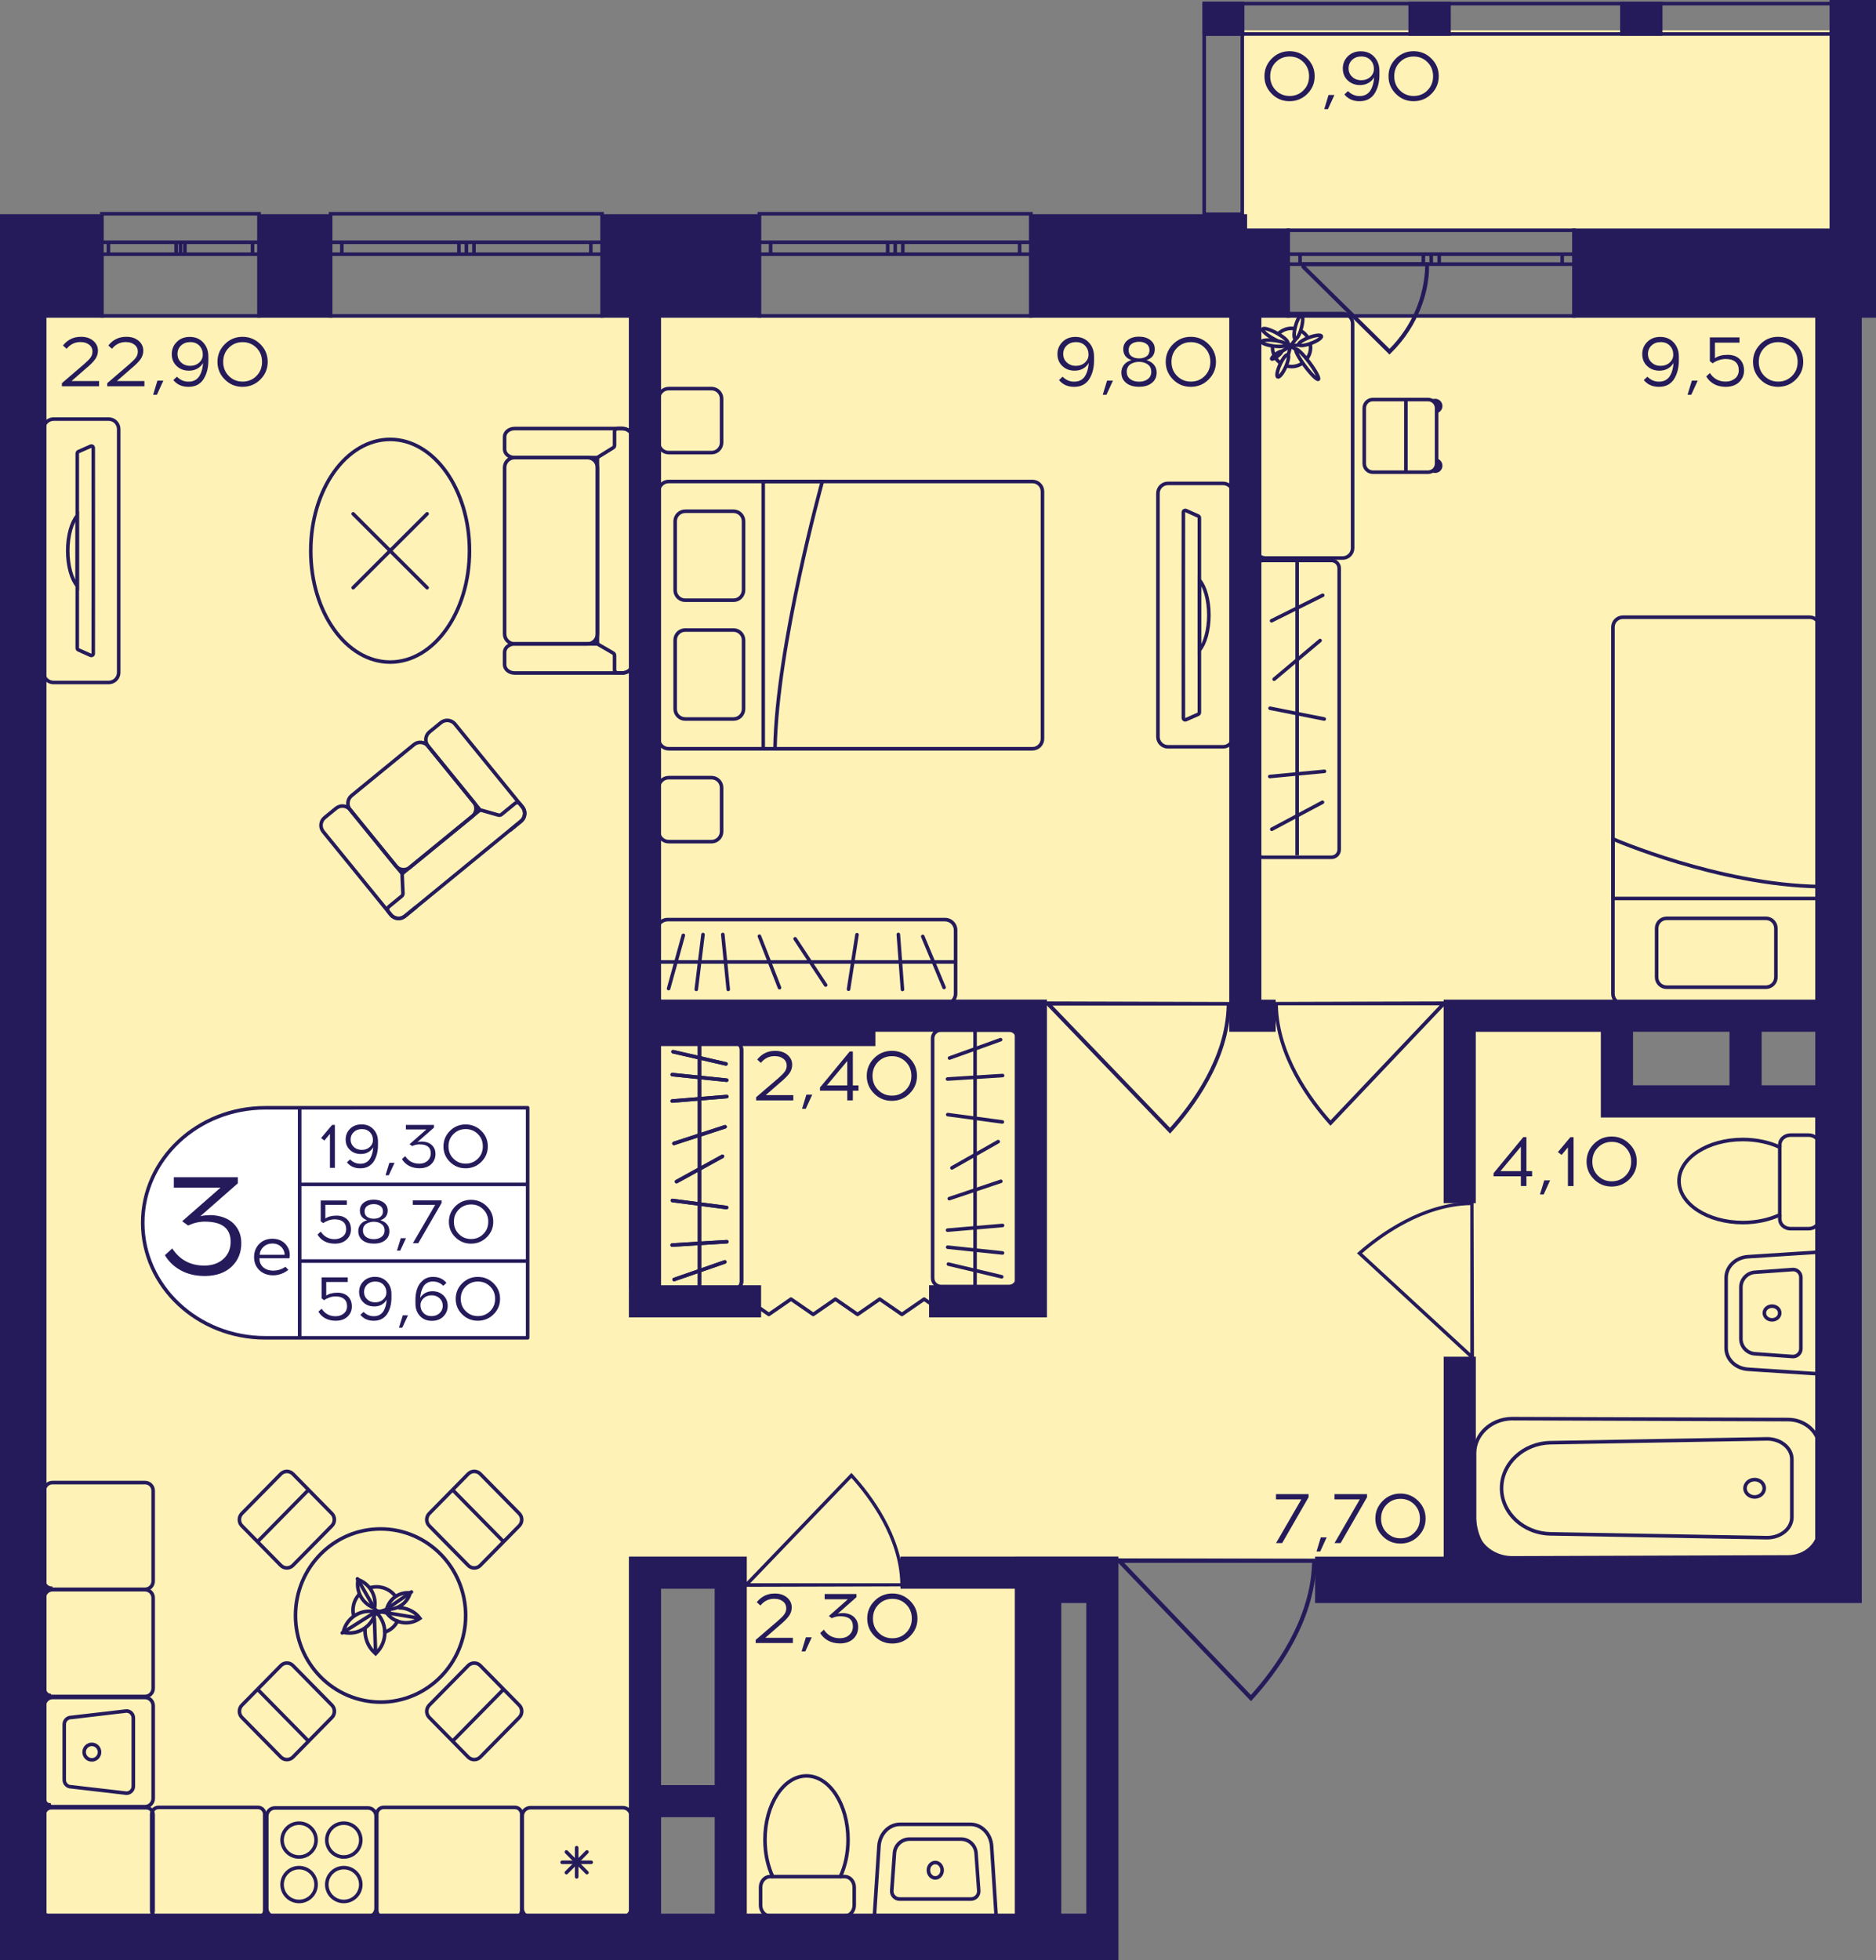 <?xml version="1.0" encoding="utf-8"?>
<!-- Generator: Adobe Illustrator 24.3.0, SVG Export Plug-In . SVG Version: 6.00 Build 0)  -->
<svg version="1.1" id="Слой_1" xmlns="http://www.w3.org/2000/svg" xmlns:xlink="http://www.w3.org/1999/xlink" x="0px" y="0px"
	 viewBox="0 0 383.45 400.48" style="enable-background:new 0 0 383.45 400.48;" xml:space="preserve">
<rect x="0" y="0" width="383.45" height="400.48" fill="#808080" stroke="none"/>
<path style="fill:#FFF2B6;" d="M6.21,394.28c41.88,0,83.75,0,125.63,0c0-24.32,0-48.63,0-72.95c5.84,0,11.69,0,17.53,0
	c0,24.32,0,48.63,0,72.95c21.42,0,42.85,0,64.27,0c0-25.29,0-50.58,0-75.86c54.54,0,109.07,0,163.61,0c0-31.12,0-62.25,0-93.37
	c-15.58,0-31.16,0-46.74,0c0-5.84,0-11.67,0-17.51c15.58-0.19,31.16-0.38,46.74-0.57c0-47.47,0-94.94,0-142.41
	c-123.68,0-247.36,0-371.04,0V394.28z"/>
<rect x="253.57" y="6.2" style="fill:#FFF2B6;" width="121.97" height="40.91"/>
<g>
	<path style="fill:none;stroke:#251B5B;stroke-width:0.73;stroke-miterlimit:10;" d="M321.73,47.05H263.3v17.51l58.43,0V47.05z
		 M263.3,47.05h58.43 M263.3,64.56l58.43,0 M263.3,51.93h2.43v2.04h-2.43V51.93z M292.54,53.98h-1.61v-2.04h1.61V53.98z
		 M265.73,51.93h25.19v2.04h-25.19V51.93z M292.54,51.93h1.63v2.04h-1.63V51.93z M321.73,53.98h-2.43v-2.04h2.43V53.98z
		 M294.17,51.93h25.14v2.04h-25.14V51.93z M263.3,51.93h2.43 M265.73,51.93v2.04 M265.73,53.98h-2.43 M292.54,53.98h-1.61
		 M290.92,53.98v-2.04 M290.92,51.93h1.61 M265.73,51.93h25.19 M290.92,53.98h-25.19 M292.54,51.93h1.63 M294.17,51.93v2.04
		 M294.17,53.98h-1.63 M321.73,53.98h-2.43 M319.31,53.98v-2.04 M319.31,51.93h2.43 M294.17,51.93h25.14 M319.31,53.98h-25.14"/>
</g>
<g>
	<path style="fill:none;stroke:#251B5B;stroke-width:0.73;stroke-miterlimit:10;" d="M210.72,43.68h-55.51v20.87h55.51V43.68z
		 M155.21,43.68h55.51 M155.21,64.56h55.51 M155.21,49.5h2.31v2.44h-2.31V49.5z M182.98,51.94h-1.53V49.5h1.53V51.94z M157.51,49.5
		l23.93,0v2.44h-23.93V49.5z M182.98,49.5h1.55v2.44h-1.55V49.5z M210.72,51.94h-2.31V49.5h2.31V51.94z M184.53,49.5h23.88v2.44
		l-23.88,0V49.5z M155.21,49.5h2.31 M157.51,49.5v2.44 M157.51,51.94h-2.31 M182.98,51.94h-1.53 M181.45,51.94V49.5 M181.45,49.5
		h1.53 M157.51,49.5l23.93,0 M181.45,51.94h-23.93 M182.98,49.5h1.55 M184.53,49.5v2.44 M184.53,51.94h-1.55 M210.72,51.94h-2.31
		 M208.41,51.94V49.5 M208.41,49.5h2.31 M184.53,49.5h23.88 M208.41,51.94l-23.88,0"/>
</g>
<g>
	<path style="fill:none;stroke:#251B5B;stroke-width:0.73;stroke-miterlimit:10;" d="M52.95,43.68H20.82v20.87l32.13,0V43.68z
		 M20.82,43.68h32.13 M20.82,64.56l32.13,0 M20.82,49.5h1.34v2.44h-1.34V49.5z M36.9,51.94h-0.89V49.5l0.89,0V51.94z M22.15,49.5
		h13.85v2.44H22.15V49.5z M36.9,49.5h0.9v2.44h-0.9V49.5z M52.95,51.94h-1.34V49.5h1.34V51.94z M37.79,49.5h13.82v2.44l-13.82,0
		V49.5z M20.82,49.5h1.34 M22.15,49.5v2.44 M22.15,51.94h-1.34 M36.9,51.94h-0.89 M36.01,51.94V49.5 M36.01,49.5l0.89,0 M22.15,49.5
		h13.85 M36.01,51.94H22.15 M36.9,49.5h0.9 M37.79,49.5v2.44 M37.79,51.94h-0.9 M52.95,51.94h-1.34 M51.62,51.94V49.5 M51.62,49.5
		h1.34 M37.79,49.5h13.82 M51.62,51.94l-13.82,0"/>
</g>
<g>
	<path style="fill:none;stroke:#251B5B;stroke-width:0.73;stroke-miterlimit:10;" d="M123.07,43.68H67.56v20.87h55.51V43.68z
		 M67.56,43.68h55.51 M67.56,64.56h55.51 M67.56,49.5h2.31v2.44h-2.31V49.5z M95.33,51.94H93.8V49.5h1.53V51.94z M69.87,49.5
		l23.93,0v2.44H69.87V49.5z M95.33,49.5h1.55v2.44h-1.55V49.5z M123.07,51.94h-2.31V49.5h2.31V51.94z M96.88,49.5h23.88v2.44
		l-23.88,0V49.5z M67.56,49.5h2.31 M69.87,49.5v2.44 M69.87,51.94h-2.31 M95.33,51.94H93.8 M93.8,51.94V49.5 M93.8,49.5h1.53
		 M69.87,49.5l23.93,0 M93.8,51.94H69.87 M95.33,49.5h1.55 M96.88,49.5v2.44 M96.88,51.94h-1.55 M123.07,51.94h-2.31 M120.76,51.94
		V49.5 M120.76,49.5h2.31 M96.88,49.5h23.88 M120.76,51.94l-23.88,0"/>
</g>
<g>
	
		<rect x="374.43" y="0.37" transform="matrix(-1 -2.442173e-07 2.442173e-07 -1 757.519 7.671)" style="fill:#251B5B;" width="8.66" height="6.94"/>
	
		<rect x="245.85" y="0.37" transform="matrix(-1 -2.485267e-07 2.485267e-07 -1 500.201 7.671)" style="fill:#251B5B;" width="8.51" height="6.94"/>
	
		<rect x="287.88" y="0.37" transform="matrix(-1 -2.442223e-07 2.442223e-07 -1 584.413 7.671)" style="fill:#251B5B;" width="8.66" height="6.94"/>
	
		<rect x="331.16" y="0.37" transform="matrix(-1 -2.442179e-07 2.442179e-07 -1 670.966 7.671)" style="fill:#251B5B;" width="8.66" height="6.94"/>
	<g>
		<path style="fill:#251B5B;" d="M382.36,1.1l0,42.31h-7.2V1.1H382.36 M383.09,0.37h-8.66v43.77h8.66L383.09,0.37L383.09,0.37z"/>
	</g>
	<g>
		<path style="fill:#251B5B;" d="M253.55,1.1l0,42.31h-7.05l0-42.31H253.55 M254.28,0.37h-8.51l0,43.77h8.51L254.28,0.37
			L254.28,0.37z"/>
	</g>
	<g>
		<path style="fill:#251B5B;" d="M246.58,1.1l135.78,0v5.48l-135.78,0V1.1 M245.85,0.37v6.94l137.24,0V0.37L245.85,0.37L245.85,0.37
			z"/>
	</g>
</g>
<path style="fill:#251B5B;" d="M269.15,318.53c0,0.27-0.01,0.53-0.01,0.8h-0.11c-0.26,12.12-8.24,22.68-13.04,27.94l-0.29,0.32
	l-27.13-28.26h-0.17c0-0.31,0-0.61,0-0.92C241.98,318.45,255.56,318.49,269.15,318.53z M229.78,319.33l25.9,26.99
	c4.73-5.26,12.24-15.42,12.5-26.99L229.78,319.33z"/>
<path style="fill:#251B5B;" d="M184.79,324.14c0-0.21-0.01-0.42-0.01-0.64h-0.09c-0.21-9.67-6.58-18.09-10.42-22.29l-0.24-0.26
	l-21.68,22.55h-0.14c0,0.24,0,0.49,0,0.73C163.08,324.2,173.93,324.17,184.79,324.14z M153.33,323.5l20.7-21.53
	c3.78,4.2,9.78,12.3,9.99,21.53H153.33z"/>
<path style="fill:#251B5B;" d="M260.38,204.72c0,0.23,0.01,0.46,0.01,0.7h0.1c0.23,10.55,7.09,19.74,11.21,24.32l0.25,0.28
	l23.34-24.6h0.15c0-0.27,0-0.53,0-0.8C283.75,204.65,272.07,204.69,260.38,204.72z M294.25,205.42l-22.29,23.49
	c-4.07-4.58-10.53-13.42-10.76-23.49L294.25,205.42z"/>
<path style="fill:#251B5B;" d="M251.62,204.73c0,0.25-0.01,0.49-0.01,0.74h-0.1c-0.24,11.22-7.64,20.99-12.08,25.85l-0.27,0.3
	l-25.14-26.15h-0.16c0-0.28,0-0.57,0-0.85C226.44,204.65,239.03,204.69,251.62,204.73z M215.13,205.47l24.01,24.97
	c4.39-4.87,11.35-14.27,11.59-24.97L215.13,205.47z"/>
<path style="fill:#251B5B;" d="M301.19,245.47c-0.22,0-0.43,0.01-0.66,0.01v0.09c-9.94,0.21-18.6,6.49-22.91,10.27l-0.26,0.23
	l23.17,21.37v0.14c0.25,0,0.5,0,0.75,0C301.25,266.86,301.22,256.17,301.19,245.47z M300.53,276.48l-22.13-20.4
	c4.31-3.73,12.64-9.64,22.13-9.85V276.48z"/>
<polyline style="fill:none;stroke:#251B5B;stroke-width:0.73;stroke-linecap:round;stroke-linejoin:round;stroke-miterlimit:10;" points="
	193.41,268.57 188.89,265.44 184.35,268.57 179.81,265.44 175.28,268.57 170.75,265.44 166.22,268.57 161.68,265.44 157.15,268.57 
	152.62,265.44 "/>
<path style="fill:#251B5B;" d="M284.31,72.14c1.43-1.4,2.67-2.92,3.72-4.55c3.75-5.81,4.02-11.24,4.05-12.35
	c0.02-0.7,0-1.27-0.01-1.64c-0.24-0.01-0.48-0.02-0.72-0.03h-25.31l-0.06-0.06c0.01,0.4,0.03,0.79,0.04,1.19L284,72.44L284.31,72.14
	z M266.85,54.38h24.46c-0.2,6.35-2.75,12.32-7.3,16.9L266.85,54.38z"/>
<g>
	<path style="fill:none;stroke:#251B5B;stroke-width:0.73;stroke-linecap:square;stroke-miterlimit:10;" d="M73.23,325.99
		c-0.42,0.51-0.74,1.11-0.92,1.79c-0.18,0.7-0.21,1.41-0.08,2.09"/>
	<path style="fill:none;stroke:#251B5B;stroke-width:0.73;stroke-linecap:square;stroke-miterlimit:10;" d="M80.64,325.93
		c-0.61-0.73-1.44-1.27-2.43-1.54c-0.78-0.21-1.56-0.21-2.29-0.05"/>
	<path style="fill:none;stroke:#251B5B;stroke-width:0.73;stroke-linecap:square;stroke-miterlimit:10;" d="M78.73,333.46
		c1.1-0.4,1.97-1.14,2.52-2.21"/>
	<g>
		<path style="fill:#251B5B;" d="M73.48,323.27c1.85,0.85,2.97,2.78,2.79,4.8C74.41,327.22,73.29,325.28,73.48,323.27 M72.91,322.29
			c-0.78,2.93,0.97,5.95,3.91,6.75C77.61,326.11,75.86,323.08,72.91,322.29L72.91,322.29z"/>
	</g>
	<path style="fill:none;stroke:#251B5B;stroke-width:0.73;stroke-linecap:round;stroke-miterlimit:10;" d="M79.59,329.05
		c-0.22,0.11-0.38,0.33-0.58,0.48c1.58,2.2,4.64,2.7,6.83,1.14c-0.42-0.58-0.95-1.05-1.53-1.39c-0.79-0.46-1.74-0.78-2.66-0.75"/>
	<g>
		<path style="fill:#251B5B;" d="M83.35,325.8c-0.61,1.54-2.1,2.6-3.81,2.62C80.15,326.88,81.64,325.82,83.35,325.8 M83.39,325.07
			c-2.32,0-4.37,1.65-4.79,4v0h0c0.3,0.05,0.6,0.08,0.89,0.08c2.32,0,4.37-1.65,4.79-4h0C83.99,325.1,83.69,325.07,83.39,325.07
			L83.39,325.07z"/>
	</g>
	<path style="fill:none;stroke:#251B5B;stroke-width:0.73;stroke-linecap:round;stroke-miterlimit:10;" d="M74.62,332.95
		c-0.07,1.63,0.54,3.42,1.83,4.62l0.33,0.31l0.31-0.33c2.06-2.19,2.07-5.56,0.13-7.78c-0.05-0.06-0.1-0.11-0.15-0.16"/>
	
		<line style="fill:none;stroke:#251B5B;stroke-width:0.73;stroke-linecap:round;stroke-linejoin:round;stroke-miterlimit:10;" x1="76.53" y1="330.75" x2="76.77" y2="337.66"/>
	<g>
		<path style="fill:#251B5B;" d="M75.49,329.58c0.27,0,0.54,0.02,0.81,0.06c-0.62,2.13-2.62,3.65-4.87,3.65
			c-0.27,0-0.54-0.02-0.81-0.06C71.24,331.1,73.24,329.58,75.49,329.58 M75.49,328.85c-2.67,0-5.07,1.83-5.67,4.54l-0.09,0.41
			l0.41,0.09c0.43,0.1,0.86,0.14,1.29,0.14c2.67,0,5.07-1.83,5.67-4.54l0.09-0.41L76.78,329C76.35,328.9,75.92,328.85,75.49,328.85
			L75.49,328.85z"/>
	</g>
	
		<line style="fill:none;stroke:#251B5B;stroke-width:0.73;stroke-linecap:round;stroke-linejoin:round;stroke-miterlimit:10;" x1="76.99" y1="329.21" x2="69.95" y2="333.65"/>
	
		<line style="fill:none;stroke:#251B5B;stroke-width:0.73;stroke-linecap:round;stroke-miterlimit:10;" x1="79.23" y1="329.56" x2="85.53" y2="330.61"/>
	<polyline style="fill:none;stroke:#251B5B;stroke-width:0.73;stroke-linecap:round;stroke-miterlimit:10;" points="84.1,325.27 
		78.8,328.92 77.62,329.29 	"/>
	<path style="fill:none;stroke:#251B5B;stroke-width:0.73;stroke-linecap:round;stroke-miterlimit:10;" d="M77.06,329.41
		l-0.46-0.68c-0.03-0.04-3.54-6.14-3.54-6.14"/>
	
		<line style="fill:none;stroke:#251B5B;stroke-width:0.73;stroke-linecap:round;stroke-miterlimit:10;" x1="79.28" y1="329.57" x2="76.7" y2="329.13"/>
	
		<line style="fill:none;stroke:#251B5B;stroke-width:0.73;stroke-linecap:round;stroke-miterlimit:10;" x1="76.99" y1="329.64" x2="77.86" y2="329.37"/>
	<polygon style="fill:none;stroke:#251B5B;stroke-width:0.73;stroke-linecap:round;stroke-miterlimit:10;" points="77.07,329.58 
		77.52,329.35 77.23,329.21 	"/>
	<polygon style="fill:#251B5B;" points="79.88,329.09 78.8,328.92 78.02,329.24 79.23,329.56 	"/>
	<path style="fill:#251B5B;" d="M77.87,329.09c-0.04-0.01-1.06-0.18-1.06-0.18l0.29,0.33l0.62,0.07L77.87,329.09z"/>
	<polygon style="fill:#251B5B;" points="78.25,329.46 77.13,329.79 77.05,329.65 77.72,329.31 	"/>
</g>
<g>
	<path style="fill:none;stroke:#251B5B;stroke-width:0.73;stroke-miterlimit:10;" d="M10.95,85.63h11.26
		c1.14,0,2.05,0.92,2.05,2.04l0,49.74c0,1.13-0.91,2.04-2.05,2.04H10.95c-1.13,0-2.05-0.9-2.05-2.04l0-49.74
		C8.91,86.55,9.83,85.63,10.95,85.63z M15.79,132.43c0,0.15,0.1,0.29,0.23,0.35l2.5,1.12c0.26,0.1,0.54-0.07,0.54-0.35
		c0-1.77,0.01-7.33,0.01-13.87l0-14.28c0-6.54-0.01-12.11-0.01-13.87c0-0.29-0.28-0.47-0.54-0.35l-2.5,1.1
		c-0.13,0.06-0.23,0.2-0.23,0.36L15.79,132.43z"/>
	<g>
		<path style="fill:none;stroke:#251B5B;stroke-width:0.73;stroke-miterlimit:10;" d="M13.85,112.54c0,3.11,0.79,5.83,1.94,7.15
			l0-14.31C14.64,106.71,13.85,109.42,13.85,112.54z"/>
	</g>
</g>
<g>
	<g>
		<path style="fill:#251B5B;" d="M29.63,347.2c0.72,0,1.31,0.59,1.31,1.31v18.96c0,0.72-0.59,1.31-1.31,1.31H10.75
			c-0.72,0-1.31-0.59-1.31-1.31v-18.96c0-0.72,0.59-1.31,1.31-1.31H29.63 M29.63,346.47H10.75c-1.13,0-2.04,0.91-2.04,2.04v18.96
			c0,1.13,0.91,2.04,2.04,2.04h18.89c1.13,0,2.04-0.91,2.04-2.04v-18.96C31.67,347.39,30.76,346.47,29.63,346.47L29.63,346.47z"/>
	</g>
	<g>
		<path style="fill:#251B5B;" d="M25.87,349.96c0.56,0.02,1.01,0.49,1.01,1.06v13.95c0,0.57-0.45,1.04-1.01,1.06l-11.25-1.3l-0.04,0
			h-0.04c-0.58,0-1.05-0.47-1.05-1.06v-11.33c0-0.58,0.47-1.06,1.05-1.06h0.04l0.04,0L25.87,349.96 M25.84,349.23l-11.29,1.31
			c-0.98,0-1.78,0.8-1.78,1.79v11.33c0,0.99,0.8,1.79,1.78,1.79l11.29,1.31c0.98,0,1.78-0.8,1.78-1.79v-13.95
			C27.62,350.03,26.82,349.23,25.84,349.23L25.84,349.23z"/>
	</g>
	<g>
		<path style="fill:#251B5B;" d="M18.77,356.78c0.67,0,1.21,0.55,1.21,1.22s-0.54,1.22-1.21,1.22s-1.21-0.55-1.21-1.22
			S18.1,356.78,18.77,356.78 M18.77,356.05c-1.07,0-1.94,0.87-1.94,1.95s0.87,1.95,1.94,1.95c1.07,0,1.94-0.87,1.94-1.95
			S19.84,356.05,18.77,356.05L18.77,356.05z"/>
	</g>
</g>
<g>
	<g>
		<path style="fill:#251B5B;" d="M75.19,369.77c0.72,0,1.31,0.59,1.31,1.31v18.86c0,0.72-0.59,1.31-1.31,1.31H56.2
			c-0.72,0-1.31-0.59-1.31-1.31v-18.86c0-0.72,0.59-1.31,1.31-1.31H75.19 M75.19,369.04H56.2c-1.13,0-2.04,0.91-2.04,2.04v18.86
			c0,1.13,0.91,2.04,2.04,2.04h18.99c1.13,0,2.04-0.91,2.04-2.04v-18.86C77.23,369.95,76.32,369.04,75.19,369.04L75.19,369.04z"/>
	</g>
	<g>
		<g>
			<path style="fill:#251B5B;" d="M61.13,381.97c1.71,0,3.11,1.38,3.11,3.09s-1.39,3.09-3.11,3.09s-3.11-1.38-3.11-3.09
				S59.41,381.97,61.13,381.97 M61.13,381.24c-2.12,0-3.84,1.71-3.84,3.82c0,2.11,1.72,3.82,3.84,3.82c2.12,0,3.84-1.71,3.84-3.82
				C64.97,382.94,63.25,381.24,61.13,381.24L61.13,381.24z"/>
		</g>
		<g>
			<path style="fill:#251B5B;" d="M70.27,372.88c1.71,0,3.11,1.38,3.11,3.09s-1.39,3.09-3.11,3.09c-1.71,0-3.11-1.38-3.11-3.09
				S68.55,372.88,70.27,372.88 M70.27,372.15c-2.12,0-3.84,1.71-3.84,3.82c0,2.11,1.72,3.82,3.84,3.82c2.12,0,3.84-1.71,3.84-3.82
				C74.11,373.86,72.39,372.15,70.27,372.15L70.27,372.15z"/>
		</g>
		<g>
			<path style="fill:#251B5B;" d="M70.27,381.97c1.71,0,3.11,1.38,3.11,3.09s-1.39,3.09-3.11,3.09c-1.71,0-3.11-1.38-3.11-3.09
				S68.55,381.97,70.27,381.97 M70.27,381.24c-2.12,0-3.84,1.71-3.84,3.82c0,2.11,1.72,3.82,3.84,3.82c2.12,0,3.84-1.71,3.84-3.82
				C74.11,382.94,72.39,381.24,70.27,381.24L70.27,381.24z"/>
		</g>
		<g>
			<path style="fill:#251B5B;" d="M61.13,372.88c1.71,0,3.11,1.38,3.11,3.09s-1.39,3.09-3.11,3.09s-3.11-1.38-3.11-3.09
				S59.41,372.88,61.13,372.88 M61.13,372.15c-2.12,0-3.84,1.71-3.84,3.82c0,2.11,1.72,3.82,3.84,3.82c2.12,0,3.84-1.71,3.84-3.82
				C64.97,373.86,63.25,372.15,61.13,372.15L61.13,372.15z"/>
		</g>
	</g>
</g>
<g>
	<g>
		<path style="fill:#251B5B;" d="M127.31,369.72c0.72,0,1.31,0.59,1.31,1.31v18.96c0,0.72-0.59,1.31-1.31,1.31h-18.89
			c-0.72,0-1.31-0.59-1.31-1.31v-18.96c0-0.72,0.59-1.31,1.31-1.31H127.31 M127.31,368.99h-18.89c-1.13,0-2.04,0.91-2.04,2.04v18.96
			c0,1.13,0.91,2.04,2.04,2.04h18.89c1.13,0,2.04-0.91,2.04-2.04v-18.96C129.35,369.9,128.44,368.99,127.31,368.99L127.31,368.99z"
			/>
	</g>
	<g>
		
			<line style="fill:none;stroke:#251B5B;stroke-width:0.73;stroke-linecap:round;stroke-miterlimit:10;" x1="120.84" y1="380.51" x2="114.9" y2="380.51"/>
		
			<line style="fill:none;stroke:#251B5B;stroke-width:0.73;stroke-linecap:round;stroke-miterlimit:10;" x1="119.97" y1="378.4" x2="115.77" y2="382.62"/>
		
			<line style="fill:none;stroke:#251B5B;stroke-width:0.73;stroke-linecap:round;stroke-miterlimit:10;" x1="117.87" y1="377.53" x2="117.87" y2="383.49"/>
		
			<line style="fill:none;stroke:#251B5B;stroke-width:0.73;stroke-linecap:round;stroke-miterlimit:10;" x1="115.77" y1="378.4" x2="119.97" y2="382.62"/>
	</g>
</g>
<g>
	<path style="fill:none;stroke:#251B5B;stroke-width:0.73;stroke-miterlimit:10;" d="M129.23,133.28l0,2.52
		c0,0.94-0.92,1.71-2.05,1.71h-0.82l-21.17,0c-1.13,0-2.05-0.77-2.05-1.71l0-2.52c0-0.95,0.92-1.71,2.05-1.71h17.04"/>
	<path style="fill:none;stroke:#251B5B;stroke-width:0.73;stroke-miterlimit:10;" d="M129.23,91.79v-2.52
		c0-0.95-0.92-1.71-2.05-1.71h-0.82l-21.17,0c-1.13,0-2.05,0.76-2.05,1.71v2.52c0,0.94,0.92,1.71,2.05,1.71l17.01,0"/>
	<path style="fill:none;stroke:#251B5B;stroke-width:0.73;stroke-miterlimit:10;" d="M103.14,95.54l0,33.98
		c0,1.13,0.91,2.04,2.04,2.04h14.89c1.13,0,2.04-0.91,2.04-2.04l0-33.98c0-1.13-0.91-2.04-2.04-2.04l-14.89,0
		C104.05,93.5,103.14,94.42,103.14,95.54z"/>
	<path style="fill:none;stroke:#251B5B;stroke-width:0.73;stroke-miterlimit:10;" d="M125.33,91.48l-2.92,1.81
		c-0.19,0.12-0.3,0.3-0.3,0.49l0,37.47c0,0.2,0.12,0.39,0.31,0.5l2.88,1.67c0.2,0.11,0.31,0.3,0.31,0.5v2.97
		c0,0.34,0.33,0.61,0.73,0.61h0.82c1.13,0,2.05-0.77,2.05-1.71l0-46.53c0-0.95-0.92-1.71-2.05-1.71h-0.82
		c-0.4,0-0.73,0.27-0.73,0.61v2.83C125.62,91.19,125.51,91.37,125.33,91.48z"/>
</g>
<g>
	
		<ellipse style="fill:none;stroke:#251B5B;stroke-width:0.73;stroke-miterlimit:10;" cx="79.74" cy="112.53" rx="16.22" ry="22.75"/>
	<g>
		
			<line style="fill:none;stroke:#251B5B;stroke-width:0.73;stroke-linecap:round;stroke-miterlimit:10;" x1="87.3" y1="104.99" x2="72.18" y2="120.08"/>
		
			<line style="fill:none;stroke:#251B5B;stroke-width:0.73;stroke-linecap:round;stroke-miterlimit:10;" x1="87.3" y1="120.08" x2="72.18" y2="104.99"/>
	</g>
</g>
<g>
	<g>
		<g>
			<path style="fill:#251B5B;" d="M150.1,213.37c0.61,0,1.1,0.49,1.1,1.1v47.4c0,0.61-0.49,1.1-1.1,1.1h-14.26
				c-0.61,0-1.1-0.49-1.1-1.1v-47.4c0-0.61,0.49-1.1,1.1-1.1H150.1 M150.1,212.64h-14.26c-1.01,0-1.83,0.82-1.83,1.83v47.4
				c0,1.01,0.82,1.83,1.83,1.83h14.26c1.01,0,1.83-0.82,1.83-1.83v-47.4C151.93,213.46,151.11,212.64,150.1,212.64L150.1,212.64z"/>
		</g>
	</g>
	
		<line style="fill:none;stroke:#251B5B;stroke-width:0.73;stroke-miterlimit:10;" x1="142.97" y1="263.7" x2="142.97" y2="212.81"/>
	
		<line style="fill:none;stroke:#251B5B;stroke-width:0.73;stroke-linecap:round;stroke-miterlimit:10;" x1="137.39" y1="254.4" x2="148.56" y2="253.71"/>
	
		<line style="fill:none;stroke:#251B5B;stroke-width:0.73;stroke-linecap:round;stroke-miterlimit:10;" x1="137.44" y1="245.29" x2="148.51" y2="246.73"/>
	
		<line style="fill:none;stroke:#251B5B;stroke-width:0.73;stroke-linecap:round;stroke-miterlimit:10;" x1="137.57" y1="214.89" x2="148.38" y2="217.38"/>
	
		<line style="fill:none;stroke:#251B5B;stroke-width:0.73;stroke-linecap:round;stroke-miterlimit:10;" x1="138.28" y1="241.43" x2="147.67" y2="236.27"/>
	
		<line style="fill:none;stroke:#251B5B;stroke-width:0.73;stroke-linecap:round;stroke-miterlimit:10;" x1="137.75" y1="233.63" x2="148.2" y2="230.23"/>
	
		<line style="fill:none;stroke:#251B5B;stroke-width:0.73;stroke-linecap:round;stroke-miterlimit:10;" x1="137.4" y1="224.97" x2="148.55" y2="224.05"/>
	
		<line style="fill:none;stroke:#251B5B;stroke-width:0.73;stroke-linecap:round;stroke-miterlimit:10;" x1="137.41" y1="219.57" x2="148.53" y2="220.71"/>
	
		<line style="fill:none;stroke:#251B5B;stroke-width:0.73;stroke-linecap:round;stroke-miterlimit:10;" x1="137.79" y1="261.44" x2="148.15" y2="257.84"/>
	<g>
		<g>
			<path style="fill:#251B5B;" d="M150.1,213.37c0.61,0,1.1,0.49,1.1,1.1v47.4c0,0.61-0.49,1.1-1.1,1.1h-14.26
				c-0.61,0-1.1-0.49-1.1-1.1v-47.4c0-0.61,0.49-1.1,1.1-1.1H150.1 M150.1,212.64h-14.26c-1.01,0-1.83,0.82-1.83,1.83v47.4
				c0,1.01,0.82,1.83,1.83,1.83h14.26c1.01,0,1.83-0.82,1.83-1.83v-47.4C151.93,213.46,151.11,212.64,150.1,212.64L150.1,212.64z"/>
		</g>
	</g>
	
		<line style="fill:none;stroke:#251B5B;stroke-width:0.73;stroke-miterlimit:10;" x1="142.97" y1="263.7" x2="142.97" y2="212.81"/>
	
		<line style="fill:none;stroke:#251B5B;stroke-width:0.73;stroke-linecap:round;stroke-miterlimit:10;" x1="137.39" y1="254.4" x2="148.56" y2="253.71"/>
	
		<line style="fill:none;stroke:#251B5B;stroke-width:0.73;stroke-linecap:round;stroke-miterlimit:10;" x1="137.44" y1="245.29" x2="148.51" y2="246.73"/>
	
		<line style="fill:none;stroke:#251B5B;stroke-width:0.73;stroke-linecap:round;stroke-miterlimit:10;" x1="137.57" y1="214.89" x2="148.38" y2="217.38"/>
	
		<line style="fill:none;stroke:#251B5B;stroke-width:0.73;stroke-linecap:round;stroke-miterlimit:10;" x1="138.28" y1="241.43" x2="147.67" y2="236.27"/>
	
		<line style="fill:none;stroke:#251B5B;stroke-width:0.73;stroke-linecap:round;stroke-miterlimit:10;" x1="137.75" y1="233.63" x2="148.2" y2="230.23"/>
	
		<line style="fill:none;stroke:#251B5B;stroke-width:0.73;stroke-linecap:round;stroke-miterlimit:10;" x1="137.4" y1="224.97" x2="148.55" y2="224.05"/>
	
		<line style="fill:none;stroke:#251B5B;stroke-width:0.73;stroke-linecap:round;stroke-miterlimit:10;" x1="137.41" y1="219.57" x2="148.53" y2="220.71"/>
	
		<line style="fill:none;stroke:#251B5B;stroke-width:0.73;stroke-linecap:round;stroke-miterlimit:10;" x1="137.79" y1="261.44" x2="148.15" y2="257.84"/>
</g>
<g>
	<g>
		<path style="fill:none;stroke:#251B5B;stroke-width:0.73;stroke-miterlimit:10;" d="M363.79,234.41v-0.54
			c0-1.06,0.99-1.94,2.2-1.94h3.67c1.22,0,2.2,0.87,2.2,1.94v15.24c0,1.06-0.98,1.94-2.2,1.94h-3.67c-1.21,0-2.2-0.87-2.2-1.94v-0.9
			"/>
	</g>
	<g>
		<path style="fill:none;stroke:#251B5B;stroke-width:0.73;stroke-miterlimit:10;" d="M343.19,241.31c0-4.68,5.84-8.48,13.04-8.48
			c2.81,0,5.43,0.58,7.55,1.58v13.81c-2.13,1-4.75,1.58-7.55,1.58C349.03,249.79,343.19,245.99,343.19,241.31z"/>
	</g>
</g>
<g>
	<g>
		<path style="fill:#251B5B;" d="M308.95,290.23l56.51,0.19c3.35,0,6.07,2.47,6.07,5.5v16.35c0,1.46-0.62,2.83-1.76,3.86
			c-1.15,1.05-2.68,1.63-4.32,1.63l-56.5,0.19c-3.96-0.08-7.19-3.08-7.19-6.67l0-14.38C301.77,293.31,304.99,290.32,308.95,290.23
			 M308.94,289.5c-4.39,0.09-7.9,3.38-7.9,7.4v14.38c0,4.02,3.51,7.31,7.9,7.4l56.52-0.19c3.76,0,6.8-2.79,6.8-6.23v-16.35
			c0-3.44-3.05-6.23-6.8-6.23L308.94,289.5L308.94,289.5z"/>
	</g>
	<g>
		<path style="fill:#251B5B;" d="M361.2,294.36c2.58,0,4.68,1.7,4.68,3.79v11.88c0,2.09-2.1,3.79-4.67,3.79l-44.28-0.78
			c-5.32-0.1-9.65-4.12-9.65-8.95s4.33-8.85,9.64-8.95L361.2,294.36 M361.2,293.63l-44.28,0.78c-5.76,0.11-10.36,4.41-10.36,9.68v0
			c0,5.27,4.6,9.57,10.36,9.68l44.28,0.78c2.99,0,5.42-2.02,5.42-4.52v-11.88C366.61,295.65,364.19,293.63,361.2,293.63
			L361.2,293.63z"/>
	</g>
	<g>
		<path style="fill:#251B5B;" d="M358.64,302.68c0.88,0,1.6,0.63,1.6,1.41s-0.72,1.41-1.6,1.41c-0.88,0-1.6-0.63-1.6-1.41
			S357.76,302.68,358.64,302.68 M358.64,301.95c-1.29,0-2.33,0.96-2.33,2.14c0,1.18,1.05,2.14,2.33,2.14c1.29,0,2.33-0.96,2.33-2.14
			C360.98,302.91,359.93,301.95,358.64,301.95L358.64,301.95z"/>
	</g>
</g>
<g>
	<g>
		<path style="fill:#251B5B;" d="M362.2,267.24c0.67,0,1.21,0.46,1.21,1.04s-0.54,1.04-1.21,1.04s-1.21-0.46-1.21-1.04
			S361.54,267.24,362.2,267.24 M362.2,266.51c-1.07,0-1.94,0.79-1.94,1.77c0,0.97,0.87,1.76,1.94,1.76s1.94-0.79,1.94-1.76
			C364.15,267.3,363.28,266.51,362.2,266.51L362.2,266.51z"/>
	</g>
	<g>
		<path style="fill:#251B5B;" d="M371.17,256.24v24.07l-13.88-0.9c-2.3-0.15-4.11-1.88-4.11-3.95v-14.37c0-2.07,1.8-3.8,4.11-3.95
			L371.17,256.24 M371.9,255.46l-14.66,0.95c-2.7,0.17-4.79,2.22-4.79,4.68v14.37c0,2.46,2.09,4.5,4.79,4.68l14.66,0.95V255.46
			L371.9,255.46z"/>
	</g>
	<g>
		<path style="fill:#251B5B;" d="M366.49,259.76c0.68,0,1.24,0.55,1.24,1.24v14.56c0,0.68-0.56,1.24-1.24,1.24
			c-0.03,0-0.06,0-0.09,0l-7.68-0.55c-1.41-0.1-2.52-1.29-2.52-2.7v-10.53c0-1.41,1.11-2.6,2.52-2.7l7.68-0.55
			C366.43,259.76,366.46,259.76,366.49,259.76 M366.49,259.03c-0.05,0-0.09,0-0.14,0.01l-7.68,0.55c-1.8,0.13-3.2,1.63-3.2,3.43
			v10.53c0,1.8,1.4,3.3,3.2,3.43l7.68,0.55c0.05,0,0.1,0.01,0.14,0.01c1.08,0,1.97-0.87,1.97-1.97V261
			C368.46,259.9,367.57,259.03,366.49,259.03L366.49,259.03z"/>
	</g>
</g>
<g>
	<path style="fill:#251B5B;" d="M52.72,369.66c0.56,0,1.02,0.46,1.02,1.02v19.67c0,0.56-0.46,1.02-1.02,1.02H32.39
		c-0.56,0-1.02-0.46-1.02-1.02v-19.67c0-0.56,0.46-1.02,1.02-1.02H52.72 M52.72,368.93H32.39c-0.96,0-1.75,0.78-1.75,1.75v19.67
		c0,0.96,0.78,1.75,1.75,1.75h20.33c0.96,0,1.75-0.78,1.75-1.75v-19.67C54.47,369.71,53.69,368.93,52.72,368.93L52.72,368.93z"/>
</g>
<g>
	
		<ellipse style="fill:none;stroke:#251B5B;stroke-width:0.73;stroke-miterlimit:10;" cx="77.79" cy="330.09" rx="17.39" ry="17.69"/>
	<g>
		<g>
			<path style="fill:none;stroke:#251B5B;stroke-width:0.73;stroke-miterlimit:10;" d="M87.74,348.41l7.96-8.09
				c0.68-0.69,1.79-0.69,2.47,0l7.96,8.09c0.68,0.69,0.68,1.82,0,2.51l-7.96,8.09c-0.68,0.69-1.79,0.69-2.47,0l-7.96-8.09
				C87.06,350.23,87.06,349.1,87.74,348.41z"/>
			
				<line style="fill:none;stroke:#251B5B;stroke-width:0.73;stroke-miterlimit:10;" x1="103.04" y1="345.05" x2="92.39" y2="355.88"/>
		</g>
	</g>
	<g>
		<g>
			<path style="fill:none;stroke:#251B5B;stroke-width:0.73;stroke-miterlimit:10;" d="M67.83,311.76l-7.96,8.09
				c-0.68,0.69-1.79,0.69-2.47,0l-7.96-8.09c-0.68-0.69-0.68-1.82,0-2.51l7.96-8.09c0.68-0.69,1.79-0.69,2.47,0l7.96,8.09
				C68.51,309.94,68.51,311.07,67.83,311.76z"/>
			
				<line style="fill:none;stroke:#251B5B;stroke-width:0.73;stroke-miterlimit:10;" x1="52.53" y1="315.12" x2="63.18" y2="304.29"/>
		</g>
	</g>
	<g>
		<g>
			<path style="fill:none;stroke:#251B5B;stroke-width:0.73;stroke-miterlimit:10;" d="M59.88,340.32l7.96,8.09
				c0.68,0.69,0.68,1.82,0,2.51l-7.96,8.09c-0.68,0.69-1.79,0.69-2.47,0l-7.96-8.09c-0.68-0.69-0.68-1.82,0-2.51l7.96-8.09
				C58.09,339.62,59.19,339.62,59.88,340.32z"/>
			
				<line style="fill:none;stroke:#251B5B;stroke-width:0.73;stroke-miterlimit:10;" x1="63.18" y1="355.88" x2="52.53" y2="345.05"/>
		</g>
	</g>
	<g>
		<g>
			<path style="fill:none;stroke:#251B5B;stroke-width:0.73;stroke-miterlimit:10;" d="M95.7,319.85l-7.96-8.09
				c-0.68-0.69-0.68-1.82,0-2.51l7.96-8.09c0.68-0.69,1.79-0.69,2.47,0l7.96,8.09c0.68,0.69,0.68,1.82,0,2.51l-7.96,8.09
				C97.48,320.55,96.38,320.55,95.7,319.85z"/>
			
				<line style="fill:none;stroke:#251B5B;stroke-width:0.73;stroke-miterlimit:10;" x1="92.39" y1="304.29" x2="103.04" y2="315.12"/>
		</g>
	</g>
</g>
<g>
	<path style="fill:#251B5B;" d="M29.65,325.18c0.71,0,1.29,0.58,1.29,1.29v18.5c0,0.71-0.58,1.29-1.29,1.29H10.72
		c-0.71,0-1.29-0.58-1.29-1.29v-18.5c0-0.71,0.58-1.29,1.29-1.29H29.65 M29.65,324.45H10.72c-1.12,0-2.02,0.9-2.02,2.02v18.5
		c0,1.12,0.9,2.02,2.02,2.02h18.93c1.12,0,2.02-0.9,2.02-2.02v-18.5C31.67,325.35,30.77,324.45,29.65,324.45L29.65,324.45z"/>
</g>
<g>
	<path style="fill:none;stroke:#251B5B;stroke-width:0.73;stroke-miterlimit:10;" d="M104.18,169.7l2.33-1.9
		c0.87-0.71,1-2.01,0.3-2.88l-0.51-0.63l-13.31-16.35c-0.71-0.87-2-1-2.87-0.29l-2.33,1.9c-0.88,0.72-1,2.01-0.3,2.88l10.71,13.16"
		/>
	<path style="fill:none;stroke:#251B5B;stroke-width:0.73;stroke-miterlimit:10;" d="M85.09,185.3l-2.33,1.9
		c-0.88,0.72-2.16,0.58-2.87-0.29l-0.51-0.63l-13.31-16.35c-0.71-0.87-0.59-2.15,0.3-2.88l2.33-1.9c0.87-0.71,2.16-0.58,2.87,0.29
		l10.69,13.13"/>
	<path style="fill:none;stroke:#251B5B;stroke-width:0.73;stroke-miterlimit:10;" d="M71.86,162.57l12.75-10.43
		c0.87-0.71,2.16-0.59,2.87,0.29l9.35,11.49c0.71,0.87,0.58,2.16-0.3,2.88l-12.75,10.43c-0.87,0.71-2.16,0.59-2.87-0.29l-9.35-11.49
		C70.86,164.57,70.99,163.28,71.86,162.57z"/>
	<path style="fill:none;stroke:#251B5B;stroke-width:0.73;stroke-miterlimit:10;" d="M82.36,182.52l-0.16-3.63
		c-0.01-0.23,0.09-0.45,0.27-0.6l15.37-12.57c0.19-0.15,0.43-0.2,0.66-0.14l3.36,0.96c0.23,0.07,0.48,0.01,0.66-0.14l2.74-2.24
		c0.31-0.26,0.77-0.21,1.02,0.1l0.51,0.63c0.71,0.87,0.58,2.16-0.3,2.88L82.76,187.2c-0.87,0.71-2.16,0.59-2.87-0.29l-0.51-0.63
		c-0.25-0.31-0.21-0.77,0.11-1.03l2.61-2.14C82.27,182.98,82.37,182.76,82.36,182.52z"/>
</g>
<g>
	<path style="fill:none;stroke:#251B5B;stroke-width:0.73;stroke-miterlimit:10;" d="M329.68,203.06v-74.91
		c0-1.13,0.91-2.04,2.04-2.04h38.16c1.13,0,2.04,0.91,2.04,2.04v74.91c0,1.13-0.91,2.04-2.04,2.04h-38.16
		C330.6,205.1,329.68,204.19,329.68,203.06z"/>
	<path style="fill:none;stroke:#251B5B;stroke-width:0.73;stroke-miterlimit:10;" d="M362.99,189.68v9.99
		c0,1.13-0.91,2.04-2.04,2.04h-20.3c-1.13,0-2.04-0.91-2.04-2.04v-9.99c0-1.13,0.91-2.04,2.04-2.04h20.3
		C362.08,187.63,362.99,188.55,362.99,189.68z"/>
	<path style="fill:none;stroke:#251B5B;stroke-width:0.73;stroke-miterlimit:10;" d="M371.92,183.58h-42.24v-12.16
		c0,0,21.46,9.38,42.24,9.73"/>
</g>
<g>
	<path style="fill:#251B5B;" d="M293.64,84.43c0.68-0.15,1.19-0.75,1.19-1.46c0-0.83-0.67-1.49-1.48-1.49
		c-0.31,0-0.6,0.09-0.84,0.25c0.66,0.26,1.14,0.91,1.14,1.66V84.43z"/>
	<path style="fill:#251B5B;" d="M293.35,96.64c0.82,0,1.48-0.67,1.48-1.49c0-0.73-0.51-1.33-1.19-1.48v1.05
		c0,0.74-0.48,1.39-1.14,1.65C292.76,96.55,293.05,96.64,293.35,96.64z"/>
	<g>
		<g>
			<path style="fill:none;stroke:#251B5B;stroke-width:0.73;stroke-miterlimit:10;" d="M278.85,83.39v11.34
				c0,0.97,0.79,1.75,1.75,1.75h11.29c0.97,0,1.75-0.79,1.75-1.75V83.39c0-0.97-0.79-1.75-1.75-1.75h-11.29
				C279.64,81.63,278.85,82.42,278.85,83.39z"/>
			
				<line style="fill:none;stroke:#251B5B;stroke-width:0.73;stroke-miterlimit:10;" x1="287.36" y1="96.64" x2="287.36" y2="81.47"/>
		</g>
	</g>
</g>
<g>
	<g>
		<g>
			<path style="fill:#251B5B;" d="M272.14,114.88c0.67,0,1.22,0.55,1.22,1.22v57.48c0,0.67-0.55,1.22-1.22,1.22h-14.01
				c-0.67,0-1.22-0.55-1.22-1.22V116.1c0-0.67,0.55-1.22,1.22-1.22H272.14 M272.14,114.15h-14.01c-1.08,0-1.95,0.87-1.95,1.95v57.48
				c0,1.08,0.87,1.95,1.95,1.95h14.01c1.08,0,1.95-0.87,1.95-1.95V116.1C274.09,115.03,273.21,114.15,272.14,114.15L272.14,114.15z"
				/>
		</g>
	</g>
	
		<line style="fill:none;stroke:#251B5B;stroke-width:0.73;stroke-miterlimit:10;" x1="265.13" y1="174.77" x2="265.13" y2="114.38"/>
	
		<line style="fill:none;stroke:#251B5B;stroke-width:0.73;stroke-linecap:round;stroke-miterlimit:10;" x1="259.54" y1="158.66" x2="270.72" y2="157.6"/>
	
		<line style="fill:none;stroke:#251B5B;stroke-width:0.73;stroke-linecap:round;stroke-miterlimit:10;" x1="259.59" y1="144.71" x2="270.67" y2="146.91"/>
	
		<line style="fill:none;stroke:#251B5B;stroke-width:0.73;stroke-linecap:round;stroke-miterlimit:10;" x1="260.43" y1="138.78" x2="269.82" y2="130.88"/>
	
		<line style="fill:none;stroke:#251B5B;stroke-width:0.73;stroke-linecap:round;stroke-miterlimit:10;" x1="259.9" y1="126.84" x2="270.36" y2="121.63"/>
	
		<line style="fill:none;stroke:#251B5B;stroke-width:0.73;stroke-linecap:round;stroke-miterlimit:10;" x1="259.95" y1="169.44" x2="270.31" y2="163.92"/>
</g>
<g>
	<path style="fill:none;stroke:#251B5B;stroke-width:0.73;stroke-miterlimit:10;" d="M267.39,69.11
		c-0.34-0.63-0.86-1.15-1.48-1.51"/>
	<path style="fill:none;stroke:#251B5B;stroke-width:0.73;stroke-miterlimit:10;" d="M267.81,70.29L267.81,70.29
		c0.04,0.23,0.07,0.47,0.07,0.71c0,0.9-0.3,1.73-0.82,2.39"/>
	<path style="fill:none;stroke:#251B5B;stroke-width:0.73;stroke-miterlimit:10;" d="M261.84,74.26
		c-0.46-0.31-0.86-0.71-1.15-1.18v0"/>
	<path style="fill:none;stroke:#251B5B;stroke-width:0.73;stroke-miterlimit:10;" d="M260.39,69.5c0.02-0.07,0.05-0.13,0.08-0.19"
		/>
	<path style="fill:none;stroke:#251B5B;stroke-width:0.73;stroke-miterlimit:10;" d="M264.76,67.17
		c-0.25-0.05-0.51-0.08-0.77-0.08c-1.07,0-2.03,0.43-2.74,1.13"/>
	<path style="fill:none;stroke:#251B5B;stroke-width:0.73;stroke-miterlimit:10;" d="M260.11,70.63
		c-0.01,0.12-0.01,0.24-0.01,0.36c0,0.57,0.12,1.1,0.34,1.59"/>
	<path style="fill:none;stroke:#251B5B;stroke-width:0.73;stroke-miterlimit:10;" d="M262.99,74.77c0.32,0.08,0.65,0.13,1,0.13
		c0.84,0,1.61-0.26,2.25-0.72"/>
	<g>
		<path style="fill:none;stroke:#251B5B;stroke-width:0.73;stroke-miterlimit:10;" d="M261.06,69.61
			c-0.19-0.09-0.39-0.19-0.59-0.3c-0.05-0.02-0.1-0.05-0.15-0.08c-1.41-0.77-2.4-1.66-2.23-1.98c0.18-0.33,1.46,0.04,2.87,0.81
			c0.09,0.05,0.19,0.1,0.28,0.16c1.26,0.73,2.11,1.52,1.94,1.83c-0.03,0.05-0.09,0.09-0.17,0.1c-0.1,0.02-0.24,0.02-0.4-0.01"/>
		
			<ellipse transform="matrix(0.126 -0.992 0.992 0.126 158.105 319.495)" style="fill:none;stroke:#251B5B;stroke-width:0.73;stroke-miterlimit:10;" cx="260.27" cy="70.07" rx="0.58" ry="2.52"/>
		
			<ellipse transform="matrix(0.799 -0.602 0.602 0.799 8.803 171.577)" style="fill:none;stroke:#251B5B;stroke-width:0.73;stroke-miterlimit:10;" cx="260.83" cy="72.63" rx="1.24" ry="0.28"/>
		
			<ellipse transform="matrix(0.801 -0.599 0.599 0.801 8.654 174.844)" style="fill:none;stroke:#251B5B;stroke-width:0.73;stroke-miterlimit:10;" cx="267.12" cy="74.41" rx="0.58" ry="3.81"/>
		
			<ellipse transform="matrix(0.414 -0.91 0.91 0.414 85.573 282.5)" style="fill:none;stroke:#251B5B;stroke-width:0.73;stroke-miterlimit:10;" cx="262.31" cy="74.76" rx="2.48" ry="0.63"/>
		
			<ellipse transform="matrix(0.255 -0.967 0.967 0.255 132.998 306.49)" style="fill:none;stroke:#251B5B;stroke-width:0.73;stroke-miterlimit:10;" cx="265.47" cy="66.91" rx="2.48" ry="0.63"/>
		
			<ellipse transform="matrix(0.936 -0.351 0.351 0.936 -7.388 98.432)" style="fill:none;stroke:#251B5B;stroke-width:0.73;stroke-miterlimit:10;" cx="267.87" cy="69.6" rx="2.47" ry="0.63"/>
		
			<polyline style="fill:none;stroke:#251B5B;stroke-width:0.73;stroke-linecap:round;stroke-linejoin:round;stroke-miterlimit:10;" points="
			264.83,69.3 263.77,70.73 263.19,70.04 		"/>
		
			<polyline style="fill:none;stroke:#251B5B;stroke-width:0.73;stroke-linecap:round;stroke-linejoin:round;stroke-miterlimit:10;" points="
			262.77,70.38 263.77,70.73 265.55,70.47 		"/>
		
			<polyline style="fill:none;stroke:#251B5B;stroke-width:0.73;stroke-linecap:round;stroke-linejoin:round;stroke-miterlimit:10;" points="
			264.84,71.36 263.77,70.73 263.33,72.5 		"/>
		
			<line style="fill:none;stroke:#251B5B;stroke-width:0.73;stroke-miterlimit:10;" x1="263.77" y1="70.73" x2="261.82" y2="71.89"/>
	</g>
	<polygon style="fill:#251B5B;" points="263.02,70.15 262.75,70.35 263.58,70.67 263.27,70.15 	"/>
</g>
<path style="fill:none;stroke:#251B5B;stroke-width:0.73;stroke-miterlimit:10;" d="M256.64,66.12v45.86
	c0,1.13,0.91,2.04,2.04,2.04h15.75c1.13,0,2.04-0.91,2.04-2.04V66.12c0-1.13-0.91-2.04-2.04-2.04h-15.75
	C257.55,64.08,256.64,65,256.64,66.12z"/>
<g>
	<path style="fill:#251B5B;" d="M29.92,369.73c0.56,0,1.02,0.46,1.02,1.02v19.67c0,0.56-0.46,1.02-1.02,1.02H10.46
		c-0.56,0-1.02-0.46-1.02-1.02v-19.67c0-0.56,0.46-1.02,1.02-1.02H29.92 M29.92,369H10.46c-0.96,0-1.75,0.78-1.75,1.75v19.67
		c0,0.96,0.78,1.75,1.75,1.75h19.45c0.96,0,1.75-0.78,1.75-1.75v-19.67C31.66,369.79,30.88,369,29.92,369L29.92,369z"/>
</g>
<g>
	<path style="fill:#251B5B;" d="M29.65,303.29c0.71,0,1.29,0.58,1.29,1.29v18.5c0,0.71-0.58,1.29-1.29,1.29H10.72
		c-0.71,0-1.29-0.58-1.29-1.29v-18.5c0-0.71,0.58-1.29,1.29-1.29H29.65 M29.65,302.56H10.72c-1.12,0-2.02,0.9-2.02,2.02v18.5
		c0,1.12,0.9,2.02,2.02,2.02h18.93c1.12,0,2.02-0.9,2.02-2.02v-18.5C31.67,303.47,30.77,302.56,29.65,302.56L29.65,302.56z"/>
</g>
<g>
	<g>
		<path style="fill:none;stroke:#251B5B;stroke-width:0.73;stroke-miterlimit:10;" d="M136.67,98.38h74.36
			c1.13,0,2.05,0.92,2.05,2.05v50.51c0,1.13-0.92,2.05-2.05,2.05h-74.36c-1.13,0-2.05-0.92-2.05-2.05v-50.51
			C134.63,99.3,135.54,98.38,136.67,98.38z"/>
		<g>
			<path style="fill:none;stroke:#251B5B;stroke-width:0.73;stroke-miterlimit:10;" d="M149.93,146.91h-9.88
				c-1.13,0-2.05-0.92-2.05-2.05v-14.08c0-1.13,0.92-2.05,2.05-2.05h9.88c1.13,0,2.05,0.92,2.05,2.05v14.08
				C151.97,145.99,151.06,146.91,149.93,146.91z"/>
			<path style="fill:none;stroke:#251B5B;stroke-width:0.73;stroke-miterlimit:10;" d="M149.93,122.64h-9.88
				c-1.13,0-2.05-0.92-2.05-2.05v-14.08c0-1.13,0.92-2.05,2.05-2.05h9.88c1.13,0,2.05,0.92,2.05,2.05v14.08
				C151.97,121.72,151.06,122.64,149.93,122.64z"/>
		</g>
		<path style="fill:none;stroke:#251B5B;stroke-width:0.73;stroke-miterlimit:10;" d="M156,152.99V98.38h12.08
			c0,0-9.32,33.55-9.67,54.61"/>
	</g>
	<path style="fill:none;stroke:#251B5B;stroke-width:0.73;stroke-linecap:round;stroke-miterlimit:10;" d="M145.44,171.97h-8.76
		c-1.13,0-2.05-0.92-2.05-2.05v-8.98c0-1.13,0.92-2.05,2.05-2.05h8.76c1.13,0,2.05,0.92,2.05,2.05v8.98
		C147.49,171.05,146.57,171.97,145.44,171.97z"/>
	<path style="fill:none;stroke:#251B5B;stroke-width:0.73;stroke-linecap:round;stroke-miterlimit:10;" d="M145.44,92.48h-8.76
		c-1.13,0-2.05-0.92-2.05-2.05v-8.98c0-1.13,0.92-2.05,2.05-2.05h8.76c1.13,0,2.05,0.92,2.05,2.05v8.98
		C147.49,91.56,146.57,92.48,145.44,92.48z"/>
</g>
<g>
	<path style="fill:none;stroke:#251B5B;stroke-width:0.73;stroke-miterlimit:10;" d="M249.99,152.59h-11.26
		c-1.14,0-2.05-0.92-2.05-2.04v-49.74c0-1.13,0.91-2.04,2.05-2.04h11.26c1.13,0,2.05,0.9,2.05,2.04v49.74
		C252.03,151.67,251.11,152.59,249.99,152.59z M245.15,105.79c0-0.15-0.1-0.29-0.23-0.35l-2.5-1.12c-0.26-0.1-0.54,0.07-0.54,0.35
		c0,1.77-0.01,7.33-0.01,13.87v14.28c0,6.54,0.01,12.11,0.01,13.87c0,0.29,0.28,0.47,0.54,0.35l2.5-1.1
		c0.13-0.06,0.23-0.2,0.23-0.36V105.79z"/>
	<g>
		<path style="fill:none;stroke:#251B5B;stroke-width:0.73;stroke-miterlimit:10;" d="M247.09,125.68c0-3.11-0.79-5.83-1.94-7.15
			v14.31C246.3,131.51,247.09,128.8,247.09,125.68z"/>
	</g>
</g>
<g>
	<g>
		<g>
			<path style="fill:#251B5B;" d="M193.14,188.26c1.01,0,1.82,0.82,1.82,1.82v12.93c0,1.01-0.82,1.82-1.82,1.82h-56.66
				c-1.01,0-1.82-0.82-1.82-1.82v-12.93c0-1.01,0.82-1.82,1.82-1.82H193.14 M193.14,187.53h-56.66c-1.41,0-2.55,1.14-2.55,2.55
				v12.93c0,1.41,1.14,2.55,2.55,2.55h56.66c1.41,0,2.55-1.14,2.55-2.55v-12.93C195.7,188.67,194.55,187.53,193.14,187.53
				L193.14,187.53z"/>
		</g>
	</g>
	
		<line style="fill:none;stroke:#251B5B;stroke-width:0.73;stroke-miterlimit:10;" x1="195.44" y1="196.55" x2="134.15" y2="196.55"/>
	
		<line style="fill:none;stroke:#251B5B;stroke-width:0.73;stroke-linecap:round;stroke-miterlimit:10;" x1="184.46" y1="202.17" x2="183.62" y2="190.93"/>
	
		<line style="fill:none;stroke:#251B5B;stroke-width:0.73;stroke-linecap:round;stroke-miterlimit:10;" x1="173.44" y1="202.12" x2="175.17" y2="190.98"/>
	
		<line style="fill:none;stroke:#251B5B;stroke-width:0.73;stroke-linecap:round;stroke-miterlimit:10;" x1="136.66" y1="201.99" x2="139.67" y2="191.11"/>
	
		<line style="fill:none;stroke:#251B5B;stroke-width:0.73;stroke-linecap:round;stroke-miterlimit:10;" x1="168.76" y1="201.27" x2="162.52" y2="191.82"/>
	
		<line style="fill:none;stroke:#251B5B;stroke-width:0.73;stroke-linecap:round;stroke-miterlimit:10;" x1="159.33" y1="201.81" x2="155.22" y2="191.29"/>
	
		<line style="fill:none;stroke:#251B5B;stroke-width:0.73;stroke-linecap:round;stroke-miterlimit:10;" x1="148.85" y1="202.16" x2="147.74" y2="190.94"/>
	
		<line style="fill:none;stroke:#251B5B;stroke-width:0.73;stroke-linecap:round;stroke-miterlimit:10;" x1="142.32" y1="202.15" x2="143.69" y2="190.95"/>
	
		<line style="fill:none;stroke:#251B5B;stroke-width:0.73;stroke-linecap:round;stroke-miterlimit:10;" x1="192.97" y1="201.76" x2="188.61" y2="191.34"/>
</g>
<g>
	<g>
		<path style="fill:none;stroke:#251B5B;stroke-width:0.73;stroke-miterlimit:10;" d="M157.94,383.43h-0.54
			c-1.07,0-1.94,0.99-1.94,2.2v3.66c0,1.22,0.87,2.19,1.94,2.19h15.26c1.07,0,1.94-0.97,1.94-2.19v-3.66c0-1.21-0.87-2.2-1.94-2.2
			h-0.9"/>
	</g>
	<g>
		<path style="fill:none;stroke:#251B5B;stroke-width:0.73;stroke-miterlimit:10;" d="M164.85,362.86
			c-4.69,0-8.49,5.83-8.49,13.03c0,2.81,0.58,5.42,1.58,7.55h13.82c1-2.12,1.58-4.74,1.58-7.55
			C173.34,368.69,169.54,362.86,164.85,362.86z"/>
	</g>
</g>
<g>
	<g>
		<path style="fill:#251B5B;" d="M191.17,380.92c0.57,0,1.04,0.54,1.04,1.21s-0.47,1.21-1.04,1.21s-1.04-0.54-1.04-1.21
			S190.59,380.92,191.17,380.92 M191.17,380.19c-0.98,0-1.77,0.87-1.77,1.94c0,1.07,0.79,1.94,1.77,1.94s1.77-0.87,1.77-1.94
			C192.93,381.06,192.14,380.19,191.17,380.19L191.17,380.19z"/>
	</g>
	<g>
		<path style="fill:#251B5B;" d="M198.36,373.12c2.07,0,3.81,1.8,3.96,4.1l0.9,13.86h-24.1l0.9-13.86c0.15-2.3,1.89-4.1,3.96-4.1
			H198.36 M198.36,372.39h-14.39c-2.46,0-4.51,2.09-4.68,4.79l-0.95,14.64h25.66l-0.95-14.64
			C202.87,374.48,200.82,372.39,198.36,372.39L198.36,372.39z"/>
	</g>
	<g>
		<path style="fill:#251B5B;" d="M196.44,376.14c1.42,0,2.6,1.11,2.71,2.52l0.55,7.67c0.02,0.35-0.09,0.68-0.33,0.93
			c-0.24,0.25-0.56,0.39-0.91,0.39h-14.58c-0.35,0-0.67-0.14-0.91-0.39c-0.24-0.25-0.35-0.59-0.33-0.93l0.55-7.67
			c0.1-1.41,1.29-2.52,2.71-2.52H196.44 M196.44,375.41h-10.55c-1.81,0-3.3,1.4-3.43,3.2l-0.55,7.67c-0.08,1.14,0.82,2.11,1.96,2.11
			h14.58c1.14,0,2.05-0.97,1.96-2.11l-0.55-7.67C199.74,376.8,198.24,375.41,196.44,375.41L196.44,375.41z"/>
	</g>
</g>
<g>
	<g>
		<g>
			<path style="fill:#251B5B;" d="M206.25,210.82c0.74,0,1.35,0.6,1.35,1.35v48.98c0,0.74-0.6,1.35-1.35,1.35h-13.91
				c-0.74,0-1.35-0.6-1.35-1.35v-48.98c0-0.74,0.6-1.35,1.35-1.35H206.25 M206.25,210.09h-13.91c-1.15,0-2.08,0.93-2.08,2.08v48.98
				c0,1.15,0.93,2.08,2.08,2.08h13.91c1.15,0,2.08-0.93,2.08-2.08v-48.98C208.33,211.02,207.4,210.09,206.25,210.09L206.25,210.09z"
				/>
		</g>
	</g>
	
		<line style="fill:none;stroke:#251B5B;stroke-width:0.73;stroke-miterlimit:10;" x1="199.3" y1="210.31" x2="199.3" y2="263.04"/>
	
		<line style="fill:none;stroke:#251B5B;stroke-width:0.73;stroke-linecap:round;stroke-miterlimit:10;" x1="204.93" y1="219.76" x2="193.67" y2="220.47"/>
	
		<line style="fill:none;stroke:#251B5B;stroke-width:0.73;stroke-linecap:round;stroke-miterlimit:10;" x1="204.88" y1="229.24" x2="193.72" y2="227.74"/>
	
		<line style="fill:none;stroke:#251B5B;stroke-width:0.73;stroke-linecap:round;stroke-miterlimit:10;" x1="204.75" y1="260.88" x2="193.85" y2="258.29"/>
	
		<line style="fill:none;stroke:#251B5B;stroke-width:0.73;stroke-linecap:round;stroke-miterlimit:10;" x1="204.03" y1="233.26" x2="194.57" y2="238.63"/>
	
		<line style="fill:none;stroke:#251B5B;stroke-width:0.73;stroke-linecap:round;stroke-miterlimit:10;" x1="204.57" y1="241.37" x2="194.03" y2="244.91"/>
	
		<line style="fill:none;stroke:#251B5B;stroke-width:0.73;stroke-linecap:round;stroke-miterlimit:10;" x1="204.92" y1="250.39" x2="193.68" y2="251.35"/>
	
		<line style="fill:none;stroke:#251B5B;stroke-width:0.73;stroke-linecap:round;stroke-miterlimit:10;" x1="204.91" y1="256.01" x2="193.7" y2="254.83"/>
	
		<line style="fill:none;stroke:#251B5B;stroke-width:0.73;stroke-linecap:round;stroke-miterlimit:10;" x1="204.52" y1="212.43" x2="194.08" y2="216.18"/>
</g>
<g>
	<path style="fill:#251B5B;" d="M105.25,369.66c0.56,0,1.02,0.46,1.02,1.02v19.67c0,0.56-0.46,1.02-1.02,1.02H78.4
		c-0.56,0-1.02-0.46-1.02-1.02v-19.67c0-0.56,0.46-1.02,1.02-1.02H105.25 M105.25,368.93H78.4c-0.96,0-1.75,0.78-1.75,1.75v19.67
		c0,0.96,0.78,1.75,1.75,1.75h26.85c0.96,0,1.75-0.78,1.75-1.75v-19.67C107,369.71,106.22,368.93,105.25,368.93L105.25,368.93z"/>
</g>
<g>
	<polygon style="fill:#251B5B;stroke:#251B5B;stroke-width:0.73;stroke-miterlimit:10;" points="254.54,44.13 210.72,44.13 
		210.72,64.56 242.85,64.56 251.62,64.56 251.62,204.62 251.62,207.53 251.62,210.45 260.38,210.45 260.38,204.62 257.46,204.62 
		257.46,64.56 263.3,64.56 263.3,47.05 254.54,47.05 	"/>
	<path style="fill:#251B5B;stroke:#251B5B;stroke-width:0.73;stroke-miterlimit:10;" d="M207.79,318.41h-23.37v5.84h23.37v2.92
		v64.19h-55.51v-67.11v-5.84h-5.84h-11.69h-5.84v5.84v67.11H77.04c-0.16-0.32-0.26-0.62-0.28-0.76c0,0.08,0,0.39-0.14,0.76H54.67
		c-0.27-0.48-0.27-0.94-0.26-1.04c-0.03,0.18-0.18,0.61-0.48,1.04H9.13v-21.93c0.5-0.44,1.05-0.59,1.26-0.63
		c-0.11,0-0.71,0-1.26-0.42v-21.35c0.49-0.44,1.04-0.59,1.25-0.62c-0.11,0-0.71,0-1.25-0.41v-20.42c0.07-0.11,0.12-0.23,0.23-0.33
		c0.52-0.55,1.16-0.68,1.39-0.72c-0.12,0.01-0.85,0.02-1.43-0.54c-0.08-0.08-0.13-0.16-0.19-0.25V64.56h11.69V44.13H9.13H6.21H0.36
		v355.98h2.92h5.84h219.12v-5.84v-2.92v-64.19v-5.84v-2.92h-11.69H207.79z M146.44,324.25v40.85h-11.69v-40.85H146.44z
		 M134.76,370.94h11.69v20.43h-11.69V370.94z M222.4,327.17v64.19h-5.84v-64.19H222.4z"/>
	<path style="fill:#251B5B;stroke:#251B5B;stroke-width:0.73;stroke-miterlimit:10;" d="M128.91,262.97v2.92v2.92h26.29v-5.84
		h-20.45v-49.6h43.82v-2.92h28.97c0.08,0.06,0.16,0.15,0.24,0.23v51.69c0,0,0,0,0,0c-0.42,0.46-0.92,0.58-1.2,0.6h-16.32v5.84h17.53
		h5.84v-5.84v-58.36h-2.92h-2.92h-29.22h-5.84h-37.98V64.56h20.45V44.13h-32.14v20.43h5.84V262.97z"/>
	
		<rect x="52.95" y="44.13" style="fill:#251B5B;stroke:#251B5B;stroke-width:0.73;stroke-miterlimit:10;" width="14.61" height="20.43"/>
	<path style="fill:#251B5B;stroke:#251B5B;stroke-width:0.73;stroke-miterlimit:10;" d="M374.32,0.36v46.69h-52.59v17.51h49.67
		v140.06h-75.96v2.92v2.92v35.01h5.84v-35.01h26.29v11.67v5.84h5.84h37.98v86.72c-0.17,0.33-0.32,0.66-0.54,0.97
		c-1.1,1.52-2.57,2.33-3.97,2.76h-60.35c-1.21-0.47-2.42-1.22-3.36-2.52c-1.43-1.98-1.79-4.56-1.88-6.28v-32.05h-5.84v40.85h-26.29
		v8.75h111.02v-5.84v-2.92V64.56h2.92V49.97v-2.92V0.36H374.32z M333.42,210.45h20.45v11.67h-20.45V210.45z M359.71,222.12v-11.67
		h11.69v11.67H359.71z M301.28,309.67c0.01,2.91,0.02,5.83,0.03,8.75h-0.03V309.67z"/>
</g>
<g>
	<path style="fill:#FFFFFF;stroke:#251B5B;stroke-width:0.73;stroke-linejoin:round;stroke-miterlimit:10;" d="M107.85,226.34
		l0,47.01l-53.62,0c-13.82,0-25.06-10.54-25.06-23.5c0-12.97,11.23-23.5,25.06-23.5L107.85,226.34z M61.25,226.34l0,47.01
		 M61.25,242l46.6,0 M61.25,257.67l46.6,0"/>
	<g>
		<path style="fill:#251B5B;" d="M48.62,241.77l-7.68,6.74c0.57-0.15,1.35-0.23,2.33-0.23c1.95,0.12,3.45,0.7,4.49,1.75
			c1.04,1.05,1.56,2.37,1.56,3.97c0,1.95-0.65,3.54-1.96,4.79c-1.31,1.25-3.1,1.89-5.36,1.93h-0.27c-1.83-0.02-3.44-0.41-4.81-1.17
			c-1.38-0.76-2.45-1.79-3.22-3.09l1.51-1.37c1.53,2.34,3.72,3.5,6.55,3.5h0.18c1.54-0.04,2.79-0.5,3.75-1.38
			c0.96-0.89,1.45-2.05,1.45-3.49c0-2.74-1.76-4.11-5.29-4.11c-1.12,0-2.25,0.26-3.4,0.79l-1.21-0.87l7.83-6.86h-9.54v-2.13h13.08
			V241.77z"/>
		<path style="fill:#251B5B;" d="M55.69,253.1c0.8,0,1.48,0.19,2.05,0.57c0.57,0.38,0.99,0.9,1.27,1.56
			c0.12,0.28,0.19,0.61,0.21,0.98c0.02,0.37,0,0.67-0.08,0.89h-6.11c0,0.77,0.26,1.38,0.77,1.83c0.52,0.45,1.18,0.68,2,0.69
			c0.93,0,1.79-0.26,2.55-0.79l0.58,0.64c-0.95,0.74-2,1.11-3.13,1.11c-1.14-0.01-2.07-0.36-2.79-1.05
			c-0.72-0.69-1.08-1.58-1.08-2.68c0-1.06,0.35-1.95,1.04-2.67C53.68,253.46,54.58,253.1,55.69,253.1z M55.69,254.08
			c-0.73,0-1.34,0.23-1.82,0.67c-0.49,0.45-0.75,0.99-0.79,1.63h5.09c0.02-0.25-0.04-0.53-0.16-0.83c-0.19-0.45-0.48-0.8-0.89-1.07
			S56.25,254.08,55.69,254.08z"/>
	</g>
	<g>
		<path style="fill:#251B5B;" d="M70.93,246.19H66.5v2.79c0.56-0.4,1.33-0.6,2.29-0.6c0.92,0,1.65,0.26,2.17,0.77
			c0.52,0.51,0.78,1.19,0.78,2.05c0,0.81-0.29,1.5-0.87,2.05c-0.58,0.56-1.37,0.85-2.36,0.86h-0.13c-0.8-0.01-1.5-0.18-2.09-0.5
			c-0.59-0.33-1.05-0.78-1.39-1.36l0.66-0.6c0.67,1.02,1.62,1.54,2.85,1.54h0.06c0.66-0.02,1.2-0.21,1.64-0.58
			c0.44-0.37,0.65-0.86,0.65-1.46c0-0.65-0.2-1.15-0.61-1.49c-0.41-0.35-0.98-0.52-1.74-0.52c-0.45,0-0.89,0.08-1.32,0.24
			c-0.43,0.16-0.77,0.34-1.02,0.54l-0.52-0.38v-4.26h5.35V246.19z"/>
		<path style="fill:#251B5B;" d="M77.76,249.33c0.55,0.15,1,0.42,1.33,0.81c0.33,0.39,0.5,0.86,0.5,1.42c0,0.77-0.28,1.38-0.85,1.84
			c-0.57,0.46-1.33,0.7-2.28,0.7h-0.06c-0.97,0-1.74-0.23-2.31-0.69c-0.57-0.46-0.86-1.08-0.86-1.86c0-0.56,0.16-1.03,0.49-1.42
			c0.33-0.39,0.77-0.66,1.32-0.81c-0.99-0.34-1.48-1-1.48-1.97c0-0.66,0.26-1.19,0.78-1.61c0.52-0.41,1.2-0.62,2.03-0.62h0.12
			c0.82,0.02,1.49,0.23,2,0.64c0.51,0.41,0.76,0.94,0.76,1.59C79.23,248.34,78.74,248.99,77.76,249.33z M76.4,253.19
			c0.65,0,1.18-0.16,1.59-0.47c0.41-0.32,0.62-0.75,0.62-1.31c0-0.56-0.2-0.99-0.6-1.29c-0.4-0.31-0.94-0.47-1.61-0.49
			c-0.23,0-0.45,0.03-0.68,0.08c-0.23,0.05-0.47,0.14-0.71,0.26c-0.25,0.13-0.45,0.31-0.6,0.56c-0.15,0.25-0.23,0.54-0.23,0.88
			c0,0.55,0.21,0.99,0.62,1.31C75.21,253.03,75.74,253.19,76.4,253.19z M75.06,246.41c-0.36,0.25-0.54,0.62-0.54,1.12
			c0,0.5,0.18,0.87,0.54,1.11c0.36,0.25,0.81,0.37,1.34,0.37s0.98-0.12,1.34-0.37c0.36-0.25,0.54-0.62,0.54-1.11
			c0-0.5-0.18-0.87-0.54-1.12c-0.36-0.25-0.81-0.38-1.33-0.38C75.86,246.03,75.41,246.16,75.06,246.41z"/>
		<path style="fill:#251B5B;" d="M82.98,253l-1.17,2.53h-0.67l0.78-2.53H82.98z"/>
		<path style="fill:#251B5B;" d="M90.26,245.8l-4.77,8.22h-1.1l4.56-7.83h-4.57v-0.93h5.88V245.8z"/>
		<path style="fill:#251B5B;" d="M93.08,246.46c0.88-0.87,1.95-1.31,3.2-1.31c1.25,0,2.32,0.44,3.21,1.31
			c0.89,0.87,1.33,1.93,1.33,3.17c0,1.24-0.44,2.29-1.33,3.17c-0.88,0.87-1.96,1.31-3.22,1.31c-1.25,0-2.32-0.44-3.2-1.31
			c-0.88-0.87-1.32-1.93-1.32-3.17C91.76,248.39,92.2,247.34,93.08,246.46z M98.78,247.11c-0.68-0.68-1.51-1.01-2.49-1.01
			s-1.81,0.34-2.49,1.01c-0.68,0.67-1.02,1.51-1.02,2.52c0,1.01,0.34,1.85,1.02,2.52c0.68,0.68,1.51,1.01,2.49,1.01
			s1.82-0.34,2.49-1.01c0.68-0.67,1.02-1.51,1.02-2.52C99.8,248.62,99.46,247.78,98.78,247.11z"/>
	</g>
	<g>
		<path style="fill:#251B5B;" d="M68.45,238.62h-1.01v-6.94l-1.14,1.36l-0.67-0.51l2.25-2.68h0.57V238.62z"/>
		<path style="fill:#251B5B;" d="M73.69,238.71H73.6c-1.12,0-2.02-0.4-2.69-1.21l0.65-0.6c0.6,0.59,1.28,0.88,2.06,0.88h0.08
			c0.45,0,0.84-0.1,1.18-0.3c0.34-0.2,0.6-0.46,0.79-0.8c0.19-0.34,0.34-0.7,0.43-1.07c0.1-0.38,0.16-0.78,0.18-1.21
			c-0.23,0.42-0.56,0.76-1,1.01c-0.44,0.26-0.95,0.38-1.54,0.38c-0.89,0-1.63-0.28-2.21-0.83c-0.59-0.56-0.88-1.27-0.88-2.15
			c0-0.84,0.3-1.57,0.9-2.17c0.6-0.6,1.38-0.9,2.35-0.9c1,0,1.81,0.33,2.43,1c0.62,0.66,0.93,1.5,0.93,2.5V234
			c0,0.61-0.07,1.19-0.2,1.73c-0.13,0.54-0.34,1.04-0.61,1.5c-0.28,0.46-0.65,0.81-1.11,1.08S74.31,238.71,73.69,238.71z
			 M73.95,234.95c0.66,0,1.2-0.2,1.63-0.59c0.43-0.39,0.65-0.86,0.65-1.42c0-0.63-0.2-1.16-0.61-1.59
			c-0.41-0.43-0.96-0.65-1.67-0.65c-0.66,0-1.21,0.2-1.64,0.61c-0.43,0.4-0.65,0.91-0.65,1.52c0,0.61,0.22,1.11,0.65,1.52
			C72.74,234.74,73.29,234.95,73.95,234.95z"/>
		<path style="fill:#251B5B;" d="M80.64,237.6l-1.17,2.53H78.8l0.78-2.53H80.64z"/>
		<path style="fill:#251B5B;" d="M88.7,230.4l-3.37,2.95c0.25-0.07,0.59-0.1,1.02-0.1c0.85,0.05,1.51,0.31,1.97,0.77
			c0.46,0.46,0.69,1.04,0.69,1.74c0,0.85-0.29,1.55-0.86,2.1c-0.57,0.55-1.36,0.83-2.35,0.84h-0.12c-0.8-0.01-1.51-0.18-2.11-0.51
			s-1.08-0.79-1.41-1.36l0.66-0.6c0.67,1.02,1.63,1.54,2.88,1.54h0.08c0.67-0.02,1.22-0.22,1.64-0.61c0.42-0.39,0.63-0.9,0.63-1.53
			c0-1.21-0.77-1.81-2.32-1.81c-0.49,0-0.99,0.12-1.49,0.35l-0.53-0.38l3.43-3.01h-4.18v-0.93h5.74V230.4z"/>
		<path style="fill:#251B5B;" d="M91.97,231.06c0.88-0.87,1.95-1.31,3.2-1.31c1.25,0,2.32,0.44,3.21,1.31
			c0.89,0.87,1.33,1.93,1.33,3.17c0,1.24-0.44,2.29-1.33,3.17c-0.88,0.87-1.96,1.31-3.22,1.31c-1.25,0-2.32-0.44-3.2-1.31
			c-0.88-0.87-1.32-1.93-1.32-3.17C90.65,232.99,91.09,231.94,91.97,231.06z M97.67,231.71c-0.68-0.68-1.51-1.01-2.49-1.01
			c-0.98,0-1.81,0.34-2.49,1.01c-0.68,0.67-1.02,1.51-1.02,2.52c0,1.01,0.34,1.85,1.02,2.52c0.68,0.68,1.51,1.01,2.49,1.01
			c0.98,0,1.82-0.34,2.49-1.01c0.68-0.67,1.02-1.51,1.02-2.52C98.69,233.22,98.35,232.38,97.67,231.71z"/>
	</g>
	<g>
		<path style="fill:#251B5B;" d="M71.11,261.94h-4.43v2.79c0.56-0.4,1.33-0.6,2.29-0.6c0.92,0,1.65,0.26,2.17,0.77
			c0.52,0.51,0.78,1.19,0.78,2.05c0,0.81-0.29,1.5-0.87,2.05c-0.58,0.56-1.37,0.85-2.36,0.86h-0.13c-0.8-0.01-1.5-0.18-2.09-0.5
			c-0.59-0.33-1.05-0.78-1.39-1.36l0.66-0.6c0.67,1.02,1.62,1.54,2.85,1.54h0.06c0.66-0.02,1.2-0.21,1.64-0.58
			c0.44-0.37,0.65-0.86,0.65-1.46c0-0.65-0.2-1.15-0.61-1.49c-0.41-0.35-0.98-0.52-1.74-0.52c-0.45,0-0.89,0.08-1.32,0.24
			c-0.43,0.16-0.77,0.34-1.02,0.54l-0.52-0.38V261h5.35V261.94z"/>
		<path style="fill:#251B5B;" d="M76.44,269.86h-0.09c-1.12,0-2.02-0.4-2.69-1.21l0.65-0.6c0.6,0.59,1.28,0.88,2.06,0.88h0.08
			c0.45,0,0.84-0.1,1.18-0.3c0.34-0.2,0.6-0.46,0.79-0.8c0.19-0.34,0.34-0.7,0.43-1.07c0.1-0.38,0.16-0.78,0.18-1.21
			c-0.23,0.42-0.56,0.76-1,1.01c-0.44,0.26-0.95,0.38-1.54,0.38c-0.89,0-1.63-0.28-2.21-0.83c-0.59-0.56-0.88-1.27-0.88-2.15
			c0-0.84,0.3-1.57,0.9-2.17c0.6-0.6,1.38-0.9,2.35-0.9c1,0,1.81,0.33,2.43,1c0.62,0.66,0.93,1.5,0.93,2.5v0.76
			c0,0.61-0.07,1.19-0.2,1.73s-0.34,1.04-0.61,1.5c-0.28,0.46-0.65,0.81-1.11,1.08S77.06,269.86,76.44,269.86z M76.7,266.1
			c0.66,0,1.2-0.2,1.63-0.59c0.43-0.39,0.65-0.86,0.65-1.42c0-0.63-0.2-1.16-0.61-1.59c-0.41-0.43-0.96-0.65-1.67-0.65
			c-0.66,0-1.21,0.2-1.64,0.61c-0.43,0.4-0.65,0.91-0.65,1.52c0,0.61,0.22,1.11,0.65,1.52C75.49,265.9,76.04,266.1,76.7,266.1z"/>
		<path style="fill:#251B5B;" d="M83.39,268.75l-1.17,2.53h-0.67l0.78-2.53H83.39z"/>
		<path style="fill:#251B5B;" d="M88.48,260.9h0.08c1.16,0.01,2.05,0.42,2.69,1.23l-0.65,0.59c-0.58-0.58-1.26-0.87-2.05-0.87
			l-0.08-0.01c-0.45,0-0.84,0.1-1.18,0.3c-0.34,0.2-0.6,0.46-0.79,0.8c-0.19,0.34-0.33,0.7-0.43,1.07c-0.1,0.38-0.16,0.78-0.18,1.21
			c0.22-0.42,0.55-0.76,0.99-1.01c0.45-0.26,0.96-0.38,1.53-0.38c0.88,0,1.62,0.28,2.21,0.84c0.59,0.56,0.89,1.28,0.89,2.16
			c0,0.84-0.3,1.56-0.89,2.16c-0.59,0.6-1.38,0.89-2.36,0.89c-1,0-1.81-0.33-2.42-0.99c-0.61-0.66-0.92-1.49-0.92-2.49l-0.01-0.77
			c0-0.83,0.12-1.6,0.34-2.28c0.23-0.68,0.62-1.26,1.17-1.73C86.98,261.14,87.66,260.9,88.48,260.9z M88.22,264.66
			c-0.66,0-1.2,0.2-1.63,0.59c-0.43,0.39-0.65,0.87-0.65,1.42c0,0.63,0.2,1.16,0.61,1.59c0.41,0.43,0.96,0.65,1.66,0.65
			c0.66,0,1.21-0.2,1.64-0.6c0.43-0.4,0.65-0.9,0.65-1.51c0-0.62-0.22-1.12-0.65-1.53C89.43,264.87,88.88,264.66,88.22,264.66z"/>
		<path style="fill:#251B5B;" d="M94.47,262.21c0.88-0.87,1.95-1.31,3.2-1.31c1.25,0,2.32,0.44,3.21,1.31
			c0.89,0.87,1.33,1.93,1.33,3.17c0,1.24-0.44,2.29-1.33,3.17c-0.88,0.87-1.96,1.31-3.22,1.31c-1.25,0-2.32-0.44-3.2-1.31
			c-0.88-0.87-1.32-1.93-1.32-3.17C93.15,264.14,93.59,263.09,94.47,262.21z M100.18,262.86c-0.68-0.68-1.51-1.01-2.49-1.01
			c-0.98,0-1.81,0.34-2.49,1.01c-0.68,0.67-1.02,1.51-1.02,2.52c0,1.01,0.34,1.85,1.02,2.52c0.68,0.68,1.51,1.01,2.49,1.01
			c0.98,0,1.82-0.34,2.49-1.01c0.68-0.67,1.02-1.51,1.02-2.52C101.2,264.37,100.86,263.53,100.18,262.86z"/>
	</g>
</g>
<g>
	<path style="fill:#251B5B;" d="M162.08,335.71h-7.62v-0.64l4.52-3.88c0.65-0.56,1.1-1.01,1.35-1.37c0.25-0.36,0.38-0.76,0.38-1.2
		c0-0.59-0.23-1.07-0.69-1.42c-0.46-0.35-1.01-0.52-1.66-0.52l-0.13-0.01c-1.12,0-2.05,0.46-2.8,1.38l-0.75-0.68
		c0.95-1.18,2.16-1.77,3.62-1.77h0.16c0.98,0.01,1.79,0.28,2.42,0.82c0.63,0.54,0.95,1.21,0.95,2.01c0,0.64-0.19,1.23-0.58,1.77
		c-0.39,0.54-1.04,1.19-1.97,1.95l-2.85,2.49h5.63V335.71z"/>
	<path style="fill:#251B5B;" d="M165.92,334.54l-1.32,2.89h-0.76l0.88-2.89H165.92z"/>
	<path style="fill:#251B5B;" d="M175.06,326.34l-3.82,3.37c0.28-0.08,0.67-0.12,1.16-0.12c0.97,0.06,1.71,0.35,2.23,0.87
		c0.52,0.52,0.78,1.19,0.78,1.98c0,0.97-0.33,1.77-0.98,2.39c-0.65,0.62-1.54,0.94-2.66,0.96h-0.13c-0.91-0.01-1.71-0.21-2.39-0.58
		c-0.68-0.38-1.22-0.89-1.6-1.54l0.75-0.69c0.76,1.17,1.85,1.75,3.26,1.75h0.09c0.76-0.02,1.38-0.25,1.86-0.69
		c0.48-0.44,0.72-1.02,0.72-1.74c0-1.37-0.87-2.06-2.63-2.06c-0.56,0-1.12,0.13-1.69,0.4l-0.6-0.44l3.89-3.43h-4.74v-1.07h6.5
		V326.34z"/>
	<path style="fill:#251B5B;" d="M178.76,327.09c1-1,2.21-1.5,3.62-1.5c1.42,0,2.63,0.5,3.64,1.5c1.01,1,1.51,2.2,1.51,3.61
		c0,1.41-0.5,2.61-1.5,3.61c-1,1-2.22,1.5-3.65,1.5c-1.42,0-2.63-0.5-3.62-1.5c-1-1-1.5-2.2-1.5-3.61
		C177.26,329.29,177.76,328.09,178.76,327.09z M185.22,327.83c-0.77-0.77-1.71-1.15-2.82-1.15c-1.12,0-2.06,0.38-2.82,1.15
		c-0.77,0.77-1.15,1.73-1.15,2.88s0.38,2.11,1.15,2.88c0.77,0.77,1.71,1.15,2.82,1.15c1.12,0,2.06-0.38,2.82-1.15
		c0.77-0.77,1.15-1.73,1.15-2.88S185.99,328.6,185.22,327.83z"/>
</g>
<g>
	<path style="fill:#251B5B;" d="M267.47,305.92l-5.4,9.37h-1.25l5.17-8.93h-5.18v-1.07h6.66V305.92z"/>
	<path style="fill:#251B5B;" d="M271.17,314.12l-1.32,2.89h-0.76l0.88-2.89H271.17z"/>
	<path style="fill:#251B5B;" d="M279.42,305.92l-5.4,9.37h-1.25l5.17-8.93h-5.18v-1.07h6.66V305.92z"/>
	<path style="fill:#251B5B;" d="M282.62,306.67c1-1,2.21-1.5,3.62-1.5c1.42,0,2.63,0.5,3.64,1.5c1.01,1,1.51,2.2,1.51,3.61
		c0,1.41-0.5,2.61-1.5,3.61c-1,1-2.22,1.5-3.65,1.5c-1.42,0-2.63-0.5-3.62-1.5c-1-1-1.5-2.2-1.5-3.61
		C281.12,308.87,281.62,307.67,282.62,306.67z M289.08,307.4c-0.77-0.77-1.71-1.15-2.82-1.15c-1.12,0-2.06,0.38-2.82,1.15
		c-0.77,0.77-1.15,1.73-1.15,2.88s0.38,2.11,1.15,2.88c0.77,0.77,1.71,1.15,2.82,1.15c1.12,0,2.06-0.38,2.82-1.15
		c0.77-0.77,1.15-1.73,1.15-2.88S289.85,308.17,289.08,307.4z"/>
</g>
<g>
	<path style="fill:#251B5B;" d="M312,240.35v1.98h-1.14v-1.98h-5.58v-0.64l6.08-7.37H312v6.94h1.16v1.07H312z M310.86,234.3
		l-4.17,4.99h4.17V234.3z"/>
	<path style="fill:#251B5B;" d="M316.84,241.17l-1.32,2.89h-0.76l0.88-2.89H316.84z"/>
	<path style="fill:#251B5B;" d="M321.63,242.34h-1.15v-7.91l-1.29,1.55l-0.76-0.58l2.55-3.05h0.65V242.34z"/>
	<path style="fill:#251B5B;" d="M325.79,233.72c1-1,2.21-1.5,3.62-1.5c1.42,0,2.63,0.5,3.64,1.5c1.01,1,1.51,2.2,1.51,3.61
		c0,1.41-0.5,2.61-1.5,3.61c-1,1-2.22,1.5-3.65,1.5c-1.42,0-2.63-0.5-3.62-1.5c-1-1-1.5-2.2-1.5-3.61
		C324.3,235.92,324.8,234.72,325.79,233.72z M332.26,234.46c-0.77-0.77-1.71-1.15-2.82-1.15s-2.06,0.38-2.82,1.15
		c-0.77,0.77-1.15,1.73-1.15,2.88s0.38,2.11,1.15,2.88c0.77,0.77,1.71,1.15,2.82,1.15s2.06-0.38,2.82-1.15
		c0.77-0.77,1.15-1.73,1.15-2.88S333.02,235.23,332.26,234.46z"/>
</g>
<g>
	<path style="fill:#251B5B;" d="M162.17,224.83h-7.62v-0.64l4.52-3.88c0.65-0.56,1.1-1.01,1.35-1.37c0.25-0.36,0.38-0.76,0.38-1.2
		c0-0.59-0.23-1.07-0.69-1.42c-0.46-0.35-1.01-0.52-1.66-0.52l-0.13-0.01c-1.12,0-2.05,0.46-2.8,1.38l-0.75-0.68
		c0.95-1.18,2.16-1.77,3.62-1.77h0.16c0.98,0.01,1.79,0.28,2.42,0.82c0.63,0.54,0.95,1.21,0.95,2.01c0,0.64-0.19,1.23-0.58,1.77
		c-0.39,0.54-1.04,1.19-1.97,1.95l-2.85,2.49h5.63V224.83z"/>
	<path style="fill:#251B5B;" d="M166.02,223.66l-1.32,2.89h-0.76l0.88-2.89H166.02z"/>
	<path style="fill:#251B5B;" d="M174.32,222.85v1.98h-1.14v-1.98h-5.58v-0.64l6.08-7.37h0.64v6.94h1.16v1.07H174.32z M173.18,216.79
		l-4.17,4.99h4.17V216.79z"/>
	<path style="fill:#251B5B;" d="M178.66,216.21c1-1,2.21-1.5,3.62-1.5c1.42,0,2.63,0.5,3.64,1.5c1.01,1,1.51,2.2,1.51,3.61
		c0,1.41-0.5,2.61-1.5,3.61c-1,1-2.22,1.5-3.65,1.5c-1.42,0-2.63-0.5-3.62-1.5c-1-1-1.5-2.2-1.5-3.61
		C177.17,218.41,177.67,217.21,178.66,216.21z M185.13,216.95c-0.77-0.77-1.71-1.15-2.82-1.15s-2.06,0.38-2.82,1.15
		c-0.77,0.77-1.15,1.73-1.15,2.88c0,1.15,0.38,2.11,1.15,2.88c0.77,0.77,1.71,1.15,2.82,1.15s2.06-0.38,2.82-1.15
		c0.77-0.77,1.15-1.73,1.15-2.88C186.28,218.68,185.9,217.72,185.13,216.95z"/>
</g>
<g>
	<path style="fill:#251B5B;" d="M20.27,78.93h-7.62v-0.64l4.52-3.88c0.65-0.56,1.1-1.01,1.35-1.37c0.25-0.36,0.38-0.76,0.38-1.2
		c0-0.59-0.23-1.07-0.69-1.42c-0.46-0.35-1.01-0.52-1.66-0.52l-0.13-0.01c-1.12,0-2.05,0.46-2.8,1.38l-0.75-0.68
		c0.95-1.18,2.16-1.77,3.62-1.77h0.16c0.98,0.01,1.79,0.28,2.42,0.82c0.63,0.54,0.95,1.21,0.95,2.01c0,0.64-0.19,1.23-0.58,1.77
		s-1.04,1.19-1.97,1.95l-2.85,2.49h5.63V78.93z"/>
	<path style="fill:#251B5B;" d="M29.54,78.93h-7.62v-0.64l4.52-3.88c0.65-0.56,1.1-1.01,1.35-1.37c0.25-0.36,0.38-0.76,0.38-1.2
		c0-0.59-0.23-1.07-0.69-1.42c-0.46-0.35-1.01-0.52-1.66-0.52l-0.13-0.01c-1.12,0-2.05,0.46-2.8,1.38l-0.75-0.68
		c0.95-1.18,2.16-1.77,3.62-1.77h0.16c0.98,0.01,1.79,0.28,2.42,0.82c0.63,0.54,0.95,1.21,0.95,2.01c0,0.64-0.19,1.23-0.58,1.77
		s-1.04,1.19-1.97,1.95l-2.85,2.49h5.63V78.93z"/>
	<path style="fill:#251B5B;" d="M33.39,77.77l-1.32,2.89H31.3l0.88-2.89H33.39z"/>
	<path style="fill:#251B5B;" d="M38.58,79.04h-0.1c-1.27,0-2.29-0.46-3.05-1.38l0.73-0.69c0.68,0.67,1.45,1.01,2.33,1.01h0.09
		c0.51,0,0.95-0.11,1.34-0.33c0.38-0.23,0.68-0.53,0.89-0.91c0.22-0.38,0.38-0.79,0.49-1.22c0.11-0.43,0.18-0.89,0.2-1.37
		c-0.26,0.48-0.63,0.86-1.13,1.15c-0.5,0.29-1.08,0.44-1.75,0.44c-1.01,0-1.84-0.32-2.51-0.95c-0.67-0.63-1-1.45-1-2.45
		c0-0.96,0.34-1.79,1.02-2.47c0.68-0.69,1.57-1.03,2.66-1.03c1.13,0,2.05,0.38,2.75,1.14c0.7,0.76,1.05,1.71,1.05,2.85v0.86
		c0,0.7-0.08,1.36-0.23,1.98c-0.15,0.62-0.39,1.19-0.7,1.71c-0.31,0.52-0.73,0.93-1.26,1.23C39.89,78.89,39.27,79.04,38.58,79.04z
		 M38.87,74.75c0.74,0,1.36-0.23,1.85-0.67c0.49-0.45,0.73-0.99,0.73-1.62c0-0.72-0.23-1.33-0.69-1.82
		c-0.46-0.49-1.09-0.74-1.89-0.74c-0.75,0-1.37,0.23-1.86,0.69c-0.49,0.46-0.73,1.04-0.73,1.73c0,0.69,0.24,1.27,0.73,1.73
		C37.5,74.52,38.12,74.75,38.87,74.75z"/>
	<path style="fill:#251B5B;" d="M45.95,70.32c1-1,2.21-1.5,3.62-1.5c1.42,0,2.63,0.5,3.64,1.5c1.01,1,1.51,2.2,1.51,3.61
		s-0.5,2.61-1.5,3.61s-2.22,1.5-3.65,1.5c-1.42,0-2.63-0.5-3.62-1.5c-1-1-1.5-2.2-1.5-3.61S44.95,71.32,45.95,70.32z M52.41,71.06
		c-0.77-0.77-1.71-1.15-2.82-1.15s-2.06,0.38-2.82,1.15c-0.77,0.77-1.15,1.73-1.15,2.88s0.38,2.11,1.15,2.88
		c0.77,0.77,1.71,1.15,2.82,1.15s2.06-0.38,2.82-1.15c0.77-0.77,1.15-1.73,1.15-2.88S53.18,71.82,52.41,71.06z"/>
</g>
<g>
	<path style="fill:#251B5B;" d="M219.61,79.04h-0.1c-1.27,0-2.29-0.46-3.05-1.38l0.73-0.69c0.68,0.67,1.45,1.01,2.33,1.01h0.09
		c0.51,0,0.95-0.11,1.34-0.33c0.38-0.23,0.68-0.53,0.89-0.91c0.22-0.38,0.38-0.79,0.49-1.22c0.11-0.43,0.18-0.89,0.2-1.37
		c-0.26,0.48-0.63,0.86-1.13,1.15c-0.5,0.29-1.08,0.44-1.75,0.44c-1.01,0-1.84-0.32-2.51-0.95c-0.67-0.63-1-1.45-1-2.45
		c0-0.96,0.34-1.79,1.02-2.47c0.68-0.69,1.57-1.03,2.66-1.03c1.13,0,2.05,0.38,2.75,1.14c0.7,0.76,1.05,1.71,1.05,2.85v0.86
		c0,0.7-0.08,1.36-0.23,1.98c-0.15,0.62-0.39,1.19-0.7,1.71c-0.31,0.52-0.73,0.93-1.26,1.23C220.92,78.89,220.31,79.04,219.61,79.04
		z M219.91,74.75c0.74,0,1.36-0.23,1.85-0.67c0.49-0.45,0.73-0.99,0.73-1.62c0-0.72-0.23-1.33-0.69-1.82
		c-0.46-0.49-1.09-0.74-1.89-0.74c-0.75,0-1.37,0.23-1.86,0.69c-0.49,0.46-0.73,1.04-0.73,1.73c0,0.69,0.24,1.27,0.73,1.73
		S219.15,74.75,219.91,74.75z"/>
	<path style="fill:#251B5B;" d="M227.48,77.77l-1.32,2.89h-0.76l0.88-2.89H227.48z"/>
	<path style="fill:#251B5B;" d="M234.36,73.59c0.62,0.18,1.13,0.48,1.5,0.93c0.38,0.44,0.56,0.98,0.56,1.61
		c0,0.87-0.32,1.58-0.97,2.1c-0.65,0.53-1.51,0.8-2.58,0.8h-0.07c-1.1,0-1.97-0.26-2.62-0.79c-0.65-0.53-0.98-1.23-0.98-2.12
		c0-0.63,0.19-1.17,0.56-1.61c0.37-0.44,0.87-0.75,1.5-0.93c-1.12-0.39-1.67-1.14-1.67-2.25c0-0.75,0.3-1.36,0.89-1.83
		c0.59-0.47,1.36-0.71,2.3-0.71h0.13c0.93,0.02,1.68,0.26,2.26,0.73c0.58,0.47,0.87,1.07,0.87,1.81
		C236.03,72.46,235.48,73.21,234.36,73.59z M232.82,77.99c0.73,0,1.34-0.18,1.8-0.54s0.7-0.85,0.7-1.49c0-0.63-0.23-1.12-0.68-1.47
		c-0.46-0.35-1.06-0.54-1.83-0.56c-0.26,0-0.51,0.03-0.77,0.09c-0.26,0.06-0.53,0.16-0.81,0.3c-0.28,0.14-0.5,0.35-0.67,0.63
		c-0.17,0.28-0.26,0.62-0.26,1.01c0,0.63,0.23,1.13,0.7,1.49C231.47,77.81,232.08,77.99,232.82,77.99z M231.3,70.26
		c-0.41,0.29-0.61,0.71-0.61,1.28s0.2,0.99,0.61,1.27c0.41,0.28,0.91,0.42,1.52,0.42c0.61,0,1.11-0.14,1.52-0.42
		c0.41-0.28,0.61-0.71,0.61-1.27s-0.21-0.99-0.62-1.28c-0.41-0.28-0.91-0.43-1.51-0.43C232.21,69.83,231.71,69.98,231.3,70.26z"/>
	<path style="fill:#251B5B;" d="M239.77,70.32c1-1,2.21-1.5,3.62-1.5c1.42,0,2.63,0.5,3.64,1.5c1.01,1,1.51,2.2,1.51,3.61
		s-0.5,2.61-1.5,3.61s-2.22,1.5-3.65,1.5c-1.42,0-2.63-0.5-3.62-1.5s-1.5-2.2-1.5-3.61S238.78,71.32,239.77,70.32z M246.24,71.06
		c-0.77-0.77-1.71-1.15-2.82-1.15c-1.12,0-2.06,0.38-2.82,1.15c-0.77,0.77-1.15,1.73-1.15,2.88s0.38,2.11,1.15,2.88
		c0.77,0.77,1.71,1.15,2.82,1.15c1.12,0,2.06-0.38,2.82-1.15c0.77-0.77,1.15-1.73,1.15-2.88S247.01,71.82,246.24,71.06z"/>
</g>
<g>
	<path style="fill:#251B5B;" d="M339.14,79.04h-0.1c-1.27,0-2.29-0.46-3.05-1.38l0.73-0.69c0.68,0.67,1.45,1.01,2.33,1.01h0.09
		c0.51,0,0.95-0.11,1.34-0.33c0.38-0.23,0.68-0.53,0.89-0.91c0.22-0.38,0.38-0.79,0.49-1.22s0.18-0.89,0.2-1.37
		c-0.26,0.48-0.63,0.86-1.13,1.15c-0.5,0.29-1.08,0.44-1.75,0.44c-1.01,0-1.84-0.32-2.51-0.95c-0.67-0.63-1-1.45-1-2.45
		c0-0.96,0.34-1.79,1.02-2.47c0.68-0.69,1.57-1.03,2.66-1.03c1.13,0,2.05,0.38,2.75,1.14c0.7,0.76,1.05,1.71,1.05,2.85v0.86
		c0,0.7-0.08,1.36-0.23,1.98c-0.15,0.62-0.39,1.19-0.7,1.71c-0.31,0.52-0.73,0.93-1.26,1.23C340.45,78.89,339.83,79.04,339.14,79.04
		z M339.43,74.75c0.74,0,1.36-0.23,1.85-0.67c0.49-0.45,0.73-0.99,0.73-1.62c0-0.72-0.23-1.33-0.69-1.82
		c-0.46-0.49-1.09-0.74-1.89-0.74c-0.75,0-1.37,0.23-1.86,0.69c-0.49,0.46-0.73,1.04-0.73,1.73c0,0.69,0.24,1.27,0.73,1.73
		C338.06,74.52,338.68,74.75,339.43,74.75z"/>
	<path style="fill:#251B5B;" d="M347.01,77.77l-1.32,2.89h-0.76l0.88-2.89H347.01z"/>
	<path style="fill:#251B5B;" d="M355.55,70.01h-5.02v3.18c0.64-0.46,1.5-0.69,2.6-0.69c1.05,0,1.87,0.29,2.46,0.88
		c0.59,0.58,0.89,1.36,0.89,2.33c0,0.92-0.33,1.7-0.98,2.34c-0.66,0.64-1.55,0.97-2.67,0.99h-0.15c-0.91-0.01-1.7-0.2-2.36-0.58
		c-0.67-0.38-1.19-0.89-1.57-1.55l0.75-0.69c0.76,1.17,1.84,1.75,3.23,1.75h0.07c0.74-0.02,1.36-0.24,1.86-0.66
		c0.49-0.42,0.74-0.98,0.74-1.67c0-0.74-0.23-1.31-0.69-1.7c-0.46-0.4-1.11-0.59-1.97-0.59c-0.51,0-1.01,0.09-1.5,0.27
		c-0.49,0.18-0.88,0.39-1.16,0.62l-0.59-0.44v-4.86h6.06V70.01z"/>
	<path style="fill:#251B5B;" d="M359.81,70.32c1-1,2.21-1.5,3.62-1.5c1.42,0,2.63,0.5,3.64,1.5c1.01,1,1.51,2.2,1.51,3.61
		s-0.5,2.61-1.5,3.61c-1,1-2.22,1.5-3.65,1.5c-1.42,0-2.63-0.5-3.62-1.5c-1-1-1.5-2.2-1.5-3.61S358.82,71.32,359.81,70.32z
		 M366.28,71.06c-0.77-0.77-1.71-1.15-2.82-1.15s-2.06,0.38-2.82,1.15c-0.77,0.77-1.15,1.73-1.15,2.88s0.38,2.11,1.15,2.88
		c0.77,0.77,1.71,1.15,2.82,1.15s2.06-0.38,2.82-1.15c0.77-0.77,1.15-1.73,1.15-2.88S367.05,71.82,366.28,71.06z"/>
</g>
<g>
	<path style="fill:#251B5B;" d="M259.95,11.96c1-1,2.21-1.5,3.62-1.5c1.42,0,2.63,0.5,3.64,1.5c1.01,1,1.51,2.2,1.51,3.61
		s-0.5,2.61-1.5,3.61c-1,1-2.22,1.5-3.65,1.5c-1.42,0-2.63-0.5-3.62-1.5c-1-1-1.5-2.2-1.5-3.61S258.96,12.96,259.95,11.96z
		 M266.42,12.7c-0.77-0.77-1.71-1.15-2.82-1.15c-1.12,0-2.06,0.38-2.82,1.15c-0.77,0.77-1.15,1.73-1.15,2.88s0.38,2.11,1.15,2.88
		c0.77,0.77,1.71,1.15,2.82,1.15c1.12,0,2.06-0.38,2.82-1.15c0.77-0.77,1.15-1.73,1.15-2.88S267.18,13.47,266.42,12.7z"/>
	<path style="fill:#251B5B;" d="M272.75,19.41l-1.32,2.89h-0.76l0.88-2.89H272.75z"/>
	<path style="fill:#251B5B;" d="M277.94,20.68h-0.1c-1.27,0-2.29-0.46-3.05-1.38l0.73-0.69c0.68,0.67,1.45,1.01,2.33,1.01h0.09
		c0.51,0,0.95-0.11,1.34-0.33c0.38-0.23,0.68-0.53,0.89-0.91c0.22-0.38,0.38-0.79,0.49-1.22c0.11-0.43,0.18-0.89,0.2-1.37
		c-0.26,0.48-0.63,0.86-1.13,1.15c-0.5,0.29-1.08,0.44-1.75,0.44c-1.01,0-1.84-0.32-2.51-0.95c-0.67-0.63-1-1.45-1-2.45
		c0-0.96,0.34-1.79,1.02-2.47s1.57-1.03,2.66-1.03c1.13,0,2.05,0.38,2.75,1.14c0.7,0.76,1.05,1.71,1.05,2.85v0.86
		c0,0.7-0.08,1.36-0.23,1.98c-0.15,0.62-0.39,1.19-0.7,1.71c-0.31,0.52-0.73,0.93-1.26,1.23C279.25,20.53,278.64,20.68,277.94,20.68
		z M278.24,16.39c0.74,0,1.36-0.23,1.85-0.67c0.49-0.45,0.73-0.99,0.73-1.62c0-0.72-0.23-1.33-0.69-1.82
		c-0.46-0.49-1.09-0.74-1.89-0.74c-0.75,0-1.37,0.23-1.86,0.69s-0.73,1.04-0.73,1.73s0.24,1.27,0.73,1.73
		C276.86,16.16,277.48,16.39,278.24,16.39z"/>
	<path style="fill:#251B5B;" d="M285.31,11.96c1-1,2.21-1.5,3.62-1.5c1.42,0,2.63,0.5,3.64,1.5c1.01,1,1.51,2.2,1.51,3.61
		s-0.5,2.61-1.5,3.61c-1,1-2.22,1.5-3.65,1.5c-1.42,0-2.63-0.5-3.62-1.5c-1-1-1.5-2.2-1.5-3.61S284.31,12.96,285.31,11.96z
		 M291.77,12.7c-0.77-0.77-1.71-1.15-2.82-1.15c-1.12,0-2.06,0.38-2.82,1.15c-0.77,0.77-1.15,1.73-1.15,2.88s0.38,2.11,1.15,2.88
		c0.77,0.77,1.71,1.15,2.82,1.15c1.12,0,2.06-0.38,2.82-1.15c0.77-0.77,1.15-1.73,1.15-2.88S292.54,13.47,291.77,12.7z"/>
</g>
</svg>
